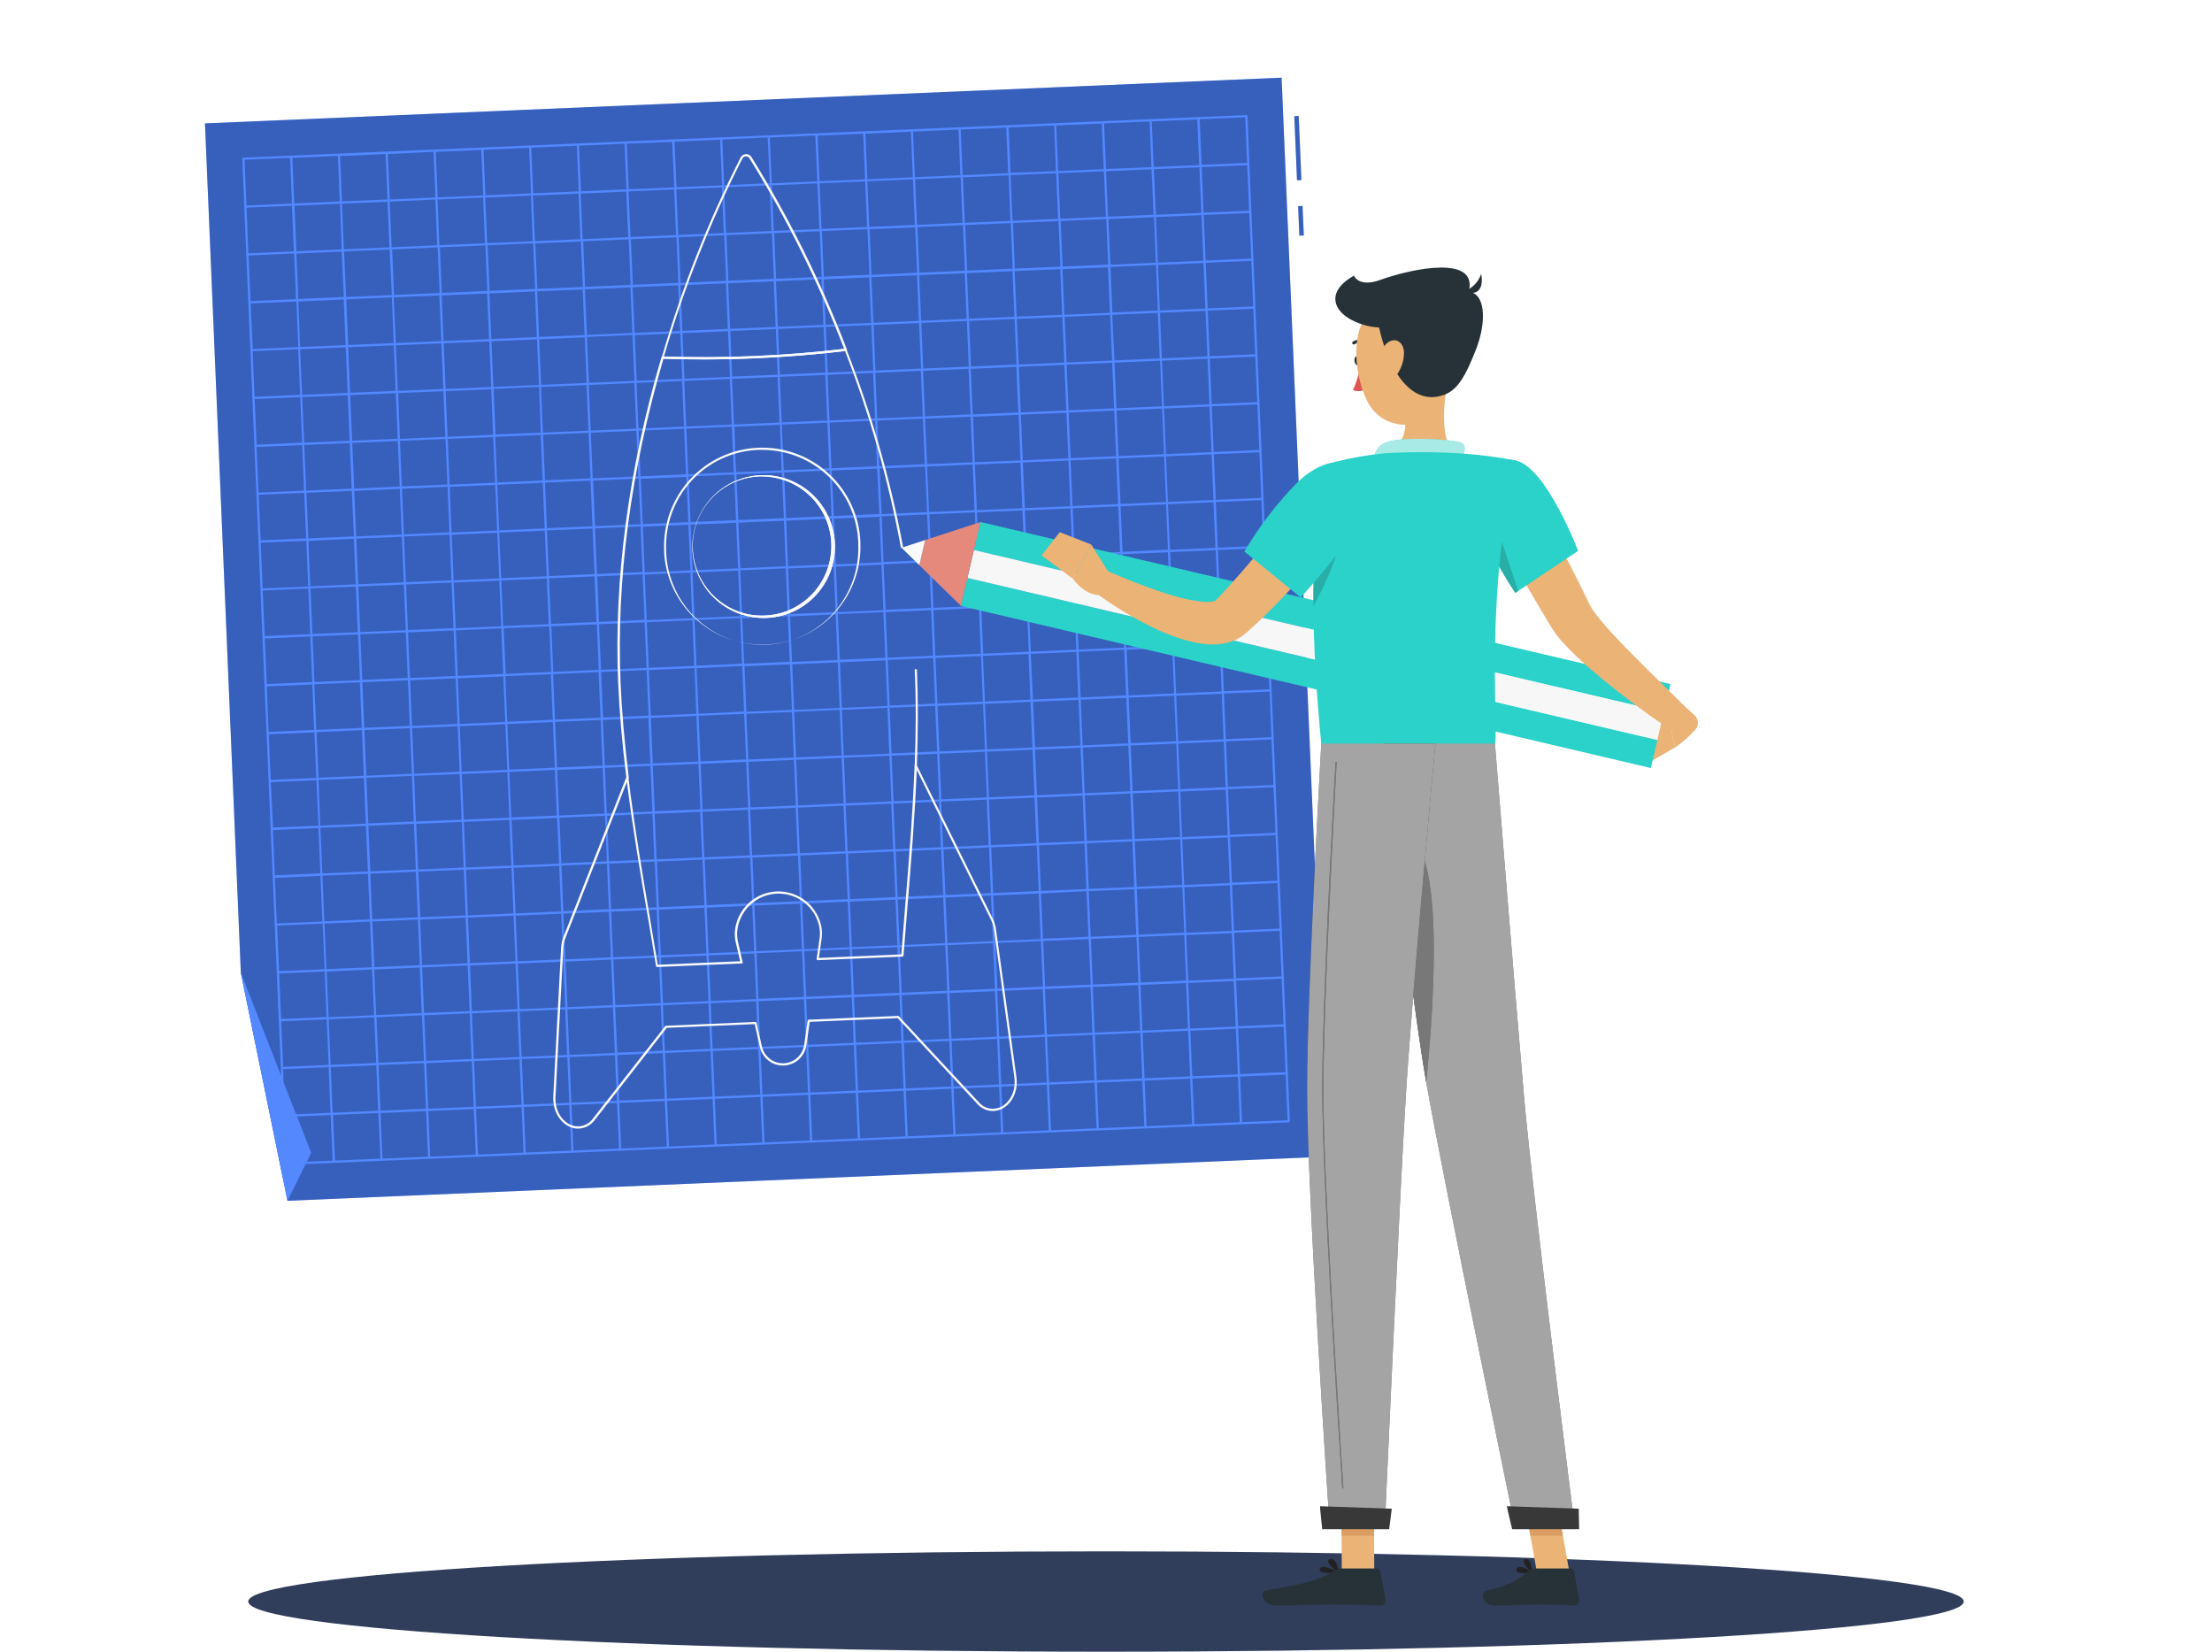 <svg width="300" height="224" viewBox="0 0 300 224" fill="none" xmlns="http://www.w3.org/2000/svg">
    <path d="M150 224C214.249 224 266.334 220.953 266.334 217.194C266.334 213.435 214.249 210.388 150 210.388C85.751 210.388 33.666 213.435 33.666 217.194C33.666 220.953 85.751 224 150 224Z" fill="#303D5B"/>
    <path d="M176.657 27.928L176.057 27.953L176.227 31.96L176.827 31.934L176.657 27.928Z" fill="#407BFF"/>
    <path opacity="0.3" d="M176.657 27.928L176.057 27.953L176.227 31.96L176.827 31.934L176.657 27.928Z" fill="#222222"/>
    <path d="M176.135 15.727L175.536 15.753L175.904 24.445L176.503 24.419L176.135 15.727Z" fill="#407BFF"/>
    <path opacity="0.3" d="M176.135 15.727L175.536 15.753L175.904 24.445L176.503 24.419L176.135 15.727Z" fill="#222222"/>
    <path d="M27.798 16.733L32.664 131.949L38.988 162.847L180 156.859L173.814 10.534L27.798 16.733Z" fill="#407BFF"/>
    <path opacity="0.3" d="M27.798 16.733L32.664 131.949L38.988 162.847L180 156.859L173.814 10.534L27.798 16.733Z" fill="#222222"/>
    <path d="M174.936 152.043L174.66 145.555L174.384 139.068L174.114 132.581L173.838 126.093L173.562 119.606L173.286 113.118L173.016 106.637L172.74 100.149L172.464 93.662L172.2 87.144L172.062 83.898L171.924 80.657L171.648 74.17L171.372 67.682L171.102 61.195L170.82 54.713L170.544 48.226L170.268 41.738L169.998 35.251L169.722 28.764L169.446 22.246L169.2 15.753C169.198 15.714 169.182 15.677 169.154 15.65C169.126 15.623 169.089 15.608 169.05 15.608L162.576 15.885L156.102 16.155L149.622 16.432L33 21.38C32.96 21.386 32.923 21.403 32.892 21.428C32.868 21.459 32.855 21.497 32.856 21.537L35.736 89.688L38.136 145.91L32.682 131.955L39 162.847L41.448 157.863L45.27 157.701L51.744 157.424L58.2 157.154L64.674 156.877L71.148 156.6L77.616 156.33L84.09 156.053L90.558 155.777L97.032 155.5L103.506 155.23L109.974 154.953L116.448 154.676L123 154.4L129.474 154.129L135.942 153.853L142.416 153.576L148.884 153.306L155.352 153.035L161.82 152.758L168.288 152.482L174.756 152.211C174.796 152.207 174.832 152.188 174.858 152.157C174.88 152.147 174.899 152.131 174.912 152.111C174.926 152.09 174.934 152.067 174.936 152.043ZM38.136 138.497L44.31 138.238L44.574 144.425L38.4 144.69L38.136 138.497ZM37.86 132.009L44.04 131.745L44.298 137.938L38.124 138.196L37.86 132.009ZM37.59 125.522L43.764 125.257L44.028 131.444L37.848 131.709L37.59 125.522ZM37.284 119.047L43.458 118.782L43.722 124.975L37.542 125.239L37.284 119.047ZM37.008 112.559L43.188 112.295L43.446 118.445L37.272 118.71L37.008 112.559ZM36.732 106.066L42.912 105.807L43.2 111.976L37.026 112.24L36.732 106.066ZM36.462 99.578L42.636 99.314L42.9 105.507L36.72 105.765L36.462 99.578ZM36.186 93.085L42.36 92.826L42.6 98.995L36.426 99.26L36.186 93.085ZM36.042 89.694L35.91 86.579L42.09 86.315L42.216 89.411L42.348 92.508L36.174 92.766L36.042 89.694ZM35.634 80.074L41.814 79.815L42.078 86.002L35.898 86.267L35.634 80.074ZM35.364 73.586L41.538 73.352L41.802 79.545L35.622 79.803L35.364 73.586ZM35.088 67.093L41.262 66.834L41.526 73.021L35.352 73.286L35.088 67.093ZM34.8 60.617L40.98 60.353L41.238 66.546L35.064 66.804L34.8 60.617ZM34.542 54.112L40.716 53.853L40.98 60.04L34.8 60.305L34.542 54.112ZM34.266 47.625L40.44 47.36L40.704 53.553L34.524 53.811L34.266 47.625ZM33.99 41.137L40.2 40.885L40.458 47.072L34.284 47.336L33.99 41.137ZM33.714 34.644L39.894 34.379L40.152 40.572L33.978 40.837L33.714 34.644ZM33.444 28.156L39.6 27.904L39.864 34.091L33.684 34.355L33.444 28.156ZM33.168 21.663L39.342 21.404L39.6 27.603L33.426 27.868L33.168 21.663ZM169.14 22.096L162.966 22.354L162.702 16.168L168.882 15.903L169.14 22.096ZM169.416 28.583L163.236 28.848L162.978 22.655L169.152 22.396L169.416 28.583ZM169.692 35.071L163.512 35.335L163.254 29.148L169.428 28.884L169.692 35.071ZM169.962 41.564L163.788 41.823L163.524 35.636L169.704 35.371L169.962 41.564ZM170.238 48.051L164.064 48.316L163.8 42.123L169.974 41.865L170.238 48.051ZM170.514 54.545L164.334 54.803L164.076 48.617L170.25 48.352L170.514 54.545ZM170.79 61.032L164.61 61.297L164.346 55.104L170.526 54.846L170.79 61.032ZM171.06 67.526L164.886 67.784L164.622 61.598L170.802 61.333L171.06 67.526ZM171.336 74.013L165.162 74.278L164.898 68.085L171.072 67.826L171.336 74.013ZM171.612 80.507L165.432 80.765L165.174 74.578L171.348 74.314L171.612 80.507ZM171.756 83.898L171.882 86.994L165.708 87.259L165.6 84.174L165.468 81.078L171.648 80.819L171.756 83.898ZM172.158 93.488L165.984 93.746L165.72 87.559L171.9 87.295L172.158 93.488ZM172.434 99.975L166.254 100.24L165.996 94.047L172.2 93.794L172.434 99.975ZM172.71 106.463L166.53 106.727L166.272 100.54L172.446 100.276L172.71 106.463ZM172.98 112.956L166.806 113.214L166.542 107.022L172.722 106.757L172.98 112.956ZM173.256 119.443L167.082 119.708L166.818 113.515L172.998 113.257L173.256 119.443ZM173.532 125.937L167.352 126.195L167.094 120.009L173.268 119.744L173.532 125.937ZM173.808 132.424L167.628 132.689L167.37 126.496L173.544 126.237L173.808 132.424ZM174.078 138.918L167.904 139.176L167.64 132.989L173.82 132.725L174.078 138.918ZM174.354 145.405L168.18 145.67L167.916 139.477L174.09 139.218L174.354 145.405ZM42.516 89.399L42.39 86.303L48.564 86.038L48.696 89.135L48.828 92.231L42.648 92.496L42.516 89.399ZM165.276 84.174L165.408 87.271L159.234 87.529L159.102 84.439L158.97 81.343L165.144 81.078L165.276 84.174ZM48.996 89.111L48.864 86.014L55.044 85.756L55.17 88.846L55.302 91.942L49.128 92.207L48.996 89.111ZM158.796 84.451L158.928 87.547L152.748 87.806L152.616 84.709L152.484 81.619L158.664 81.355L158.796 84.451ZM55.47 88.846L55.344 85.756L61.518 85.491L61.65 88.588L61.782 91.678L55.602 91.942L55.47 88.846ZM152.322 84.74L152.454 87.83L146.28 88.094L146.148 84.998L146.016 81.902L152.19 81.643L152.322 84.74ZM61.95 88.575L61.818 85.479L67.992 85.215L68.124 88.311L68.256 91.407L62.082 91.666L61.95 88.575ZM145.848 85.01L145.98 88.106L139.8 88.383L139.668 85.287L139.542 82.19L145.716 81.932L145.848 85.01ZM68.448 88.299L68.316 85.203L74.496 84.944L74.628 88.034L74.76 91.131L68.58 91.395L68.448 88.299ZM139.392 85.293L139.524 88.389L133.35 88.648L133.218 85.557L133.086 82.461L139.266 82.196L139.392 85.293ZM74.904 88.022L74.772 84.926L80.946 84.667L81.078 87.764L81.21 90.854L75.036 91.119L74.904 88.022ZM132.894 85.563L133.026 88.654L126.846 88.918L126.714 85.822L126.6 82.731L132.774 82.467L132.894 85.563ZM81.378 87.746L81.246 84.655L87.426 84.391L87.558 87.487L87.69 90.584L81.51 90.842L81.378 87.746ZM126.414 85.834L126.546 88.93L120.372 89.195L120.24 86.098L120.108 83.002L126.288 82.743L126.414 85.834ZM87.858 87.475L87.726 84.379L93.9 84.114L94.032 87.211L94.164 90.307L87.99 90.566L87.858 87.475ZM119.94 86.11L120.072 89.207L113.892 89.471L113.766 86.375L113.634 83.278L119.808 83.014L119.94 86.11ZM100.8 86.922L100.668 83.832L106.842 83.567L106.974 86.663L107.106 89.754L100.926 90.018L100.8 86.922ZM100.392 77.338L106.572 77.074L106.83 83.266L100.656 83.531L100.392 77.338ZM100.368 83.573L94.188 83.832L93.93 77.645L100.104 77.38L100.368 83.573ZM113.466 86.417L113.592 89.513L107.418 89.772L107.286 86.681L107.154 83.585L113.334 83.321L113.466 86.417ZM107.142 83.284L106.884 77.092L113.058 76.833L113.322 83.02L107.142 83.284ZM107.142 90.085L107.406 96.277L101.226 96.536L100.968 90.349L107.142 90.085ZM107.442 90.085L113.616 89.826L113.88 96.013L107.706 96.277L107.442 90.085ZM113.916 89.814L120.096 89.549L120.36 95.736L114.18 96.001L113.916 89.814ZM113.634 83.02L113.37 76.833L119.544 76.569L119.808 82.755L113.634 83.02ZM113.358 76.532L113.094 70.34L119.274 70.081L119.532 76.268L113.358 76.532ZM113.058 76.532L106.878 76.791L106.62 70.604L112.794 70.34L113.058 76.532ZM106.578 76.803L100.404 77.068L100.14 70.881L106.32 70.616L106.578 76.803ZM100.104 77.08L93.924 77.344L93.666 71.151L99.84 70.893L100.104 77.08ZM93.624 77.356L87.45 77.621L87.186 71.428L93.366 71.163L93.624 77.356ZM93.624 77.657L93.882 83.844L87.708 84.108L87.444 77.921L93.624 77.657ZM94.332 87.18L94.2 84.084L100.38 83.826L100.512 86.916L100.638 90.012L94.464 90.277L94.332 87.18ZM100.656 90.313L100.914 96.506L94.74 96.8L94.476 90.614L100.656 90.313ZM100.926 96.806L101.19 102.993L95.01 103.258L94.752 97.065L100.926 96.806ZM101.226 96.806L107.406 96.548L107.664 102.735L101.49 102.999L101.226 96.806ZM107.706 96.536L113.88 96.271L114.144 102.464L107.964 102.723L107.706 96.536ZM114.18 96.259L120.36 95.995L120.6 102.212L114.426 102.47L114.18 96.259ZM120.66 95.983L126.834 95.724L127.098 101.911L120.918 102.176L120.66 95.983ZM120.66 95.682L120.396 89.495L126.57 89.231L126.834 95.424L120.66 95.682ZM120.108 82.701L119.844 76.514L126.024 76.25L126.288 82.443L120.108 82.701ZM119.832 76.214L119.574 70.021L125.748 69.763L126.012 75.949L119.832 76.214ZM119.562 69.72L119.298 63.534L125.472 63.269L125.736 69.462L119.562 69.72ZM119.262 69.72L113.082 69.979L112.8 63.81L118.974 63.546L119.262 69.72ZM112.782 69.991L106.608 70.255L106.344 64.063L112.524 63.804L112.782 69.991ZM106.308 70.267L100.128 70.532L99.87 64.339L106.044 64.081L106.308 70.267ZM99.828 70.544L93.654 70.803L93.39 64.616L99.57 64.351L99.828 70.544ZM93.354 70.815L87.174 71.079L86.904 64.934L93.078 64.67L93.354 70.815ZM86.874 71.091L80.7 71.356L80.436 65.163L86.616 64.904L86.874 71.091ZM86.874 71.392L87.138 77.585L80.964 77.843L80.7 71.656L86.874 71.392ZM87.15 77.885L87.414 84.072L81.234 84.337L81 78.162L87.15 77.885ZM87.702 90.866L87.96 97.053L81.786 97.318L81.522 91.125L87.702 90.866ZM88.002 90.866L94.2 90.608L94.44 96.8L88.26 97.065L88.002 90.866ZM94.452 97.095L94.71 103.288L88.536 103.546L88.272 97.36L94.452 97.095ZM94.728 103.589L94.986 109.775L88.8 110.028L88.536 103.835L94.728 103.589ZM95.028 103.589L101.202 103.324L101.466 109.511L95.286 109.775L95.028 103.589ZM101.502 103.312L107.676 103.047L107.94 109.24L101.766 109.499L101.502 103.312ZM107.976 103.035L114.156 102.777L114.42 108.964L108.24 109.228L107.976 103.035ZM114.456 102.759L120.63 102.5L120.894 108.687L114.72 108.952L114.456 102.759ZM120.93 102.488L127.11 102.224L127.368 108.417L121.194 108.675L120.93 102.488ZM127.41 102.212L133.584 101.947L133.848 108.14L127.668 108.399L127.41 102.212ZM127.41 101.911L127.146 95.724L133.326 95.46L133.584 101.647L127.41 101.911ZM127.134 95.424L126.87 89.231L133.05 88.966L133.308 95.159L127.134 95.424ZM126.6 82.431L126.336 76.238L132.51 75.979L132.774 82.166L126.6 82.431ZM126.324 75.937L126.036 69.744L132.216 69.48L132.474 75.673L126.324 75.937ZM126 69.45L125.736 63.257L131.916 62.998L132.18 69.185L126 69.45ZM125.724 62.956L125.466 56.77L131.64 56.505L131.904 62.698L125.724 62.956ZM125.424 62.956L119.25 63.221L118.986 57.028L125.166 56.77L125.424 62.956ZM118.95 63.233L112.77 63.498L112.512 57.305L118.686 57.046L118.95 63.233ZM112.47 63.51L106.296 63.768L106.032 57.581L112.212 57.317L112.47 63.51ZM105.996 63.786L99.816 64.045L99.6 57.87L105.774 57.605L105.996 63.786ZM99.516 64.057L93.342 64.321L93.078 58.128L99.258 57.87L99.516 64.057ZM93.042 64.333L86.868 64.598L86.604 58.405L92.778 58.146L93.042 64.333ZM86.568 64.61L80.388 64.868L80.13 58.681L86.304 58.417L86.568 64.61ZM80.088 64.88L73.914 65.145L73.65 58.958L79.83 58.694L80.088 64.88ZM80.088 65.181L80.352 71.374L74.172 71.632L73.914 65.445L80.088 65.181ZM80.364 71.674L80.628 77.861L74.448 78.126L74.19 71.933L80.364 71.674ZM80.64 78.162L80.898 84.355L74.724 84.613L74.46 78.426L80.64 78.162ZM81.186 91.143L81.45 97.336L75.27 97.594L75.012 91.407L81.186 91.143ZM81.462 97.636L81.726 103.823L75.546 104.088L75.282 97.895L81.462 97.636ZM81.762 97.636L87.936 97.372L88.2 103.558L82.026 103.823L81.762 97.636ZM88.212 103.859L88.476 110.052L82.296 110.316L82.038 104.124L88.212 103.859ZM88.488 110.353L88.746 116.539L82.572 116.804L82.344 110.629L88.488 110.353ZM88.788 110.353L94.962 110.088L95.226 116.281L89.046 116.539L88.788 110.353ZM95.262 110.076L101.442 109.811L101.7 116.004L95.526 116.269L95.262 110.076ZM101.742 109.799L107.916 109.541L108.18 115.728L102 115.992L101.742 109.799ZM108.216 109.529L114.396 109.264L114.654 115.451L108.48 115.716L108.216 109.529ZM114.696 109.252L120.87 108.988L121.134 115.181L114.954 115.439L114.696 109.252ZM121.17 108.976L127.35 108.717L127.608 114.904L121.434 115.169L121.17 108.976ZM127.65 108.699L133.824 108.441L134.088 114.627L127.908 114.892L127.65 108.699ZM134.124 108.429L140.304 108.164L140.562 114.357L134.388 114.615L134.124 108.429ZM134.124 108.128L133.86 101.935L140.04 101.677L140.298 107.863L134.124 108.128ZM133.848 101.634L133.59 95.448L139.764 95.183L140.028 101.376L133.848 101.634ZM133.572 95.147L133.314 88.954L139.488 88.696L139.752 94.882L133.572 95.147ZM133.026 82.166L132.762 75.973L138.942 75.715L139.2 81.89L133.026 82.166ZM132.75 75.673L132.492 69.486L138.666 69.221L138.93 75.414L132.75 75.673ZM132.48 69.185L132.216 62.992L138.39 62.734L138.654 68.921L132.48 69.185ZM132.204 62.692L131.964 56.517L138.144 56.252L138.402 62.445L132.204 62.692ZM131.928 56.204L131.664 50.018L137.844 49.753L138.108 55.94L131.928 56.204ZM131.628 56.204L125.454 56.469L125.19 50.276L131.364 50.018L131.628 56.204ZM125.154 56.481L118.974 56.739L118.716 50.553L124.89 50.288L125.154 56.481ZM118.674 56.758L112.5 57.016L112.236 50.829L118.416 50.565L118.674 56.758ZM112.2 57.028L106.02 57.293L105.762 51.1L111.936 50.841L112.2 57.028ZM105.72 57.305L99.546 57.569L99.282 51.376L105.462 51.118L105.72 57.305ZM99.246 57.581L93.066 57.84L92.808 51.653L98.982 51.388L99.246 57.581ZM92.766 57.858L86.592 58.116L86.328 51.929L92.508 51.665L92.766 57.858ZM86.292 58.128L80.112 58.393L79.854 52.2L86.028 51.942L86.292 58.128ZM79.812 58.405L73.638 58.669L73.374 52.477L79.554 52.218L79.812 58.405ZM73.338 58.681L67.2 58.922L66.942 52.735L73.116 52.471L73.338 58.681ZM73.338 58.982L73.602 65.169L67.422 65.433L67.164 59.241L73.338 58.982ZM73.614 65.47L73.872 71.662L67.698 71.921L67.434 65.734L73.614 65.47ZM73.884 71.963L74.148 78.15L67.974 78.414L67.71 72.222L73.884 71.963ZM74.16 78.451L74.424 84.643L68.244 84.902L67.986 78.715L74.16 78.451ZM74.712 91.431L74.97 97.618L68.796 97.883L68.532 91.696L74.712 91.431ZM74.982 97.919L75.246 104.112L69.072 104.376L68.808 98.183L74.982 97.919ZM75.258 104.412L75.522 110.599L69.342 110.864L69.084 104.677L75.258 104.412ZM75.558 104.412L81.738 104.148L81.996 110.341L75.822 110.599L75.558 104.412ZM82.044 110.629L82.308 116.816L76.128 117.08L75.87 110.888L82.044 110.629ZM82.32 117.117L82.584 123.309L76.404 123.568L76.146 117.381L82.32 117.117ZM82.62 117.117L88.8 116.852L89.058 123.045L82.884 123.303L82.62 117.117ZM89.1 116.84L95.274 116.581L95.538 122.768L89.358 123.033L89.1 116.84ZM95.574 116.569L101.748 116.305L102.012 122.492L95.838 122.756L95.574 116.569ZM102.048 116.293L108.228 116.028L108.492 122.221L102.312 122.48L102.048 116.293ZM108.528 116.016L114.702 115.752L114.966 121.945L108.792 122.209L108.528 116.016ZM115.002 115.74L121.182 115.481L121.44 121.668L115.266 121.933L115.002 115.74ZM121.482 115.469L127.656 115.205L127.92 121.391L121.74 121.656L121.482 115.469ZM127.956 115.193L134.136 114.928L134.394 121.121L128.22 121.379L127.956 115.193ZM134.436 114.916L140.61 114.657L140.874 120.844L134.694 121.109L134.436 114.916ZM140.91 114.639L147.09 114.381L147.348 120.568L141.174 120.832L140.91 114.639ZM140.91 114.339L140.652 108.152L146.826 107.887L147.09 114.08L140.91 114.339ZM140.634 107.851L140.376 101.659L146.55 101.4L146.814 107.587L140.634 107.851ZM140.364 101.358L140.1 95.171L146.274 94.907L146.538 101.099L140.364 101.358ZM140.088 94.871L139.8 88.672L145.98 88.407L146.238 94.594L140.088 94.871ZM139.536 81.89L139.278 75.703L145.452 75.438L145.716 81.631L139.536 81.89ZM139.266 75.402L139.002 69.209L145.182 68.951L145.44 75.138L139.266 75.402ZM138.99 68.909L138.726 62.722L144.906 62.457L145.164 68.65L138.99 68.909ZM138.714 62.421L138.456 56.228L144.63 55.97L144.894 62.157L138.714 62.421ZM138.444 55.928L138.18 49.741L144.354 49.476L144.618 55.669L138.444 55.928ZM138.168 49.44L137.904 43.248L144.084 42.989L144.342 49.176L138.168 49.44ZM137.868 49.44L131.688 49.705L131.43 43.512L137.604 43.254L137.868 49.44ZM131.388 49.717L125.214 49.975L124.95 43.789L131.13 43.524L131.388 49.717ZM124.914 49.987L118.734 50.252L118.476 44.065L124.65 43.801L124.914 49.987ZM118.434 50.264L112.26 50.529L111.996 44.336L118.176 44.077L118.434 50.264ZM111.96 50.541L105.78 50.799L105.522 44.612L111.696 44.348L111.96 50.541ZM105.48 50.817L99.306 51.076L99.042 44.889L105.222 44.624L105.48 50.817ZM99 51.106L92.826 51.37L92.562 45.178L98.736 44.919L99 51.106ZM92.526 51.382L86.346 51.647L86.088 45.454L92.262 45.196L92.526 51.382ZM86.046 51.659L79.872 51.917L79.602 45.695L85.782 45.43L86.046 51.659ZM79.572 51.935L73.392 52.194L73.134 46.007L79.308 45.743L79.572 51.935ZM73.092 52.206L66.918 52.471L66.654 46.278L72.834 46.019L73.092 52.206ZM66.618 52.483L60.438 52.747L60.18 46.554L66.354 46.296L66.618 52.483ZM66.618 52.783L66.876 58.97L60.702 59.235L60.438 53.048L66.618 52.783ZM66.894 59.271L67.152 65.464L60.978 65.722L60.72 59.523L66.894 59.271ZM67.164 65.764L67.428 71.951L61.248 72.216L60.99 66.023L67.164 65.764ZM67.44 72.252L67.704 78.445L61.524 78.703L61.266 72.516L67.44 72.252ZM67.716 78.745L67.974 84.932L61.8 85.196L61.536 79.004L67.716 78.745ZM68.262 91.726L68.526 97.913L62.346 98.177L62.088 91.984L68.262 91.726ZM68.538 98.213L68.802 104.406L62.622 104.665L62.358 98.478L68.538 98.213ZM68.814 104.707L69.072 110.894L62.898 111.158L62.634 104.965L68.814 104.707ZM69.084 111.194L69.348 117.387L63.174 117.646L62.91 111.459L69.084 111.194ZM69.384 111.194L75.564 110.93L75.822 117.123L69.648 117.381L69.384 111.194ZM75.84 117.423L76.098 123.61L69.924 123.875L69.66 117.682L75.84 117.423ZM76.11 123.911L76.374 130.103L70.194 130.362L69.936 124.175L76.11 123.911ZM76.41 123.911L82.59 123.652L82.848 129.839L76.674 130.103L76.41 123.911ZM82.89 123.634L89.064 123.376L89.328 129.562L83.148 129.827L82.89 123.634ZM89.364 123.364L95.544 123.099L95.802 129.292L89.628 129.55L89.364 123.364ZM95.844 123.087L102.018 122.822L102.282 129.015L96.102 129.274L95.844 123.087ZM102.318 122.81L108.498 122.552L108.756 128.739L102.582 129.003L102.318 122.81ZM108.798 122.54L114.972 122.275L115.236 128.462L109.056 128.727L108.798 122.54ZM115.272 122.263L121.452 121.999L121.71 128.192L115.536 128.45L115.272 122.263ZM121.752 121.987L127.926 121.722L128.19 127.915L122.01 128.179L121.752 121.987ZM128.226 121.71L134.406 121.452L134.664 127.638L128.49 127.903L128.226 121.71ZM134.706 121.44L140.88 121.175L141.144 127.362L134.964 127.626L134.706 121.44ZM141.18 121.163L147.36 120.85L147.624 127.043L141.45 127.302L141.18 121.163ZM147.66 120.85L153.84 120.592L154.098 126.779L147.924 127.043L147.66 120.85ZM147.66 120.55L147.402 114.363L153.576 114.098L153.84 120.291L147.66 120.55ZM147.39 114.062L147.126 107.869L153.3 107.611L153.564 113.798L147.39 114.062ZM147.114 107.569L146.85 101.382L153.03 101.117L153.288 107.31L147.114 107.569ZM146.838 101.081L146.574 94.888L152.754 94.63L153.018 100.817L146.838 101.081ZM146.562 94.588L146.292 88.383L152.466 88.118L152.73 94.311L146.562 94.588ZM146.016 81.607L145.752 75.42L151.932 75.156L152.19 81.349L146.016 81.607ZM145.74 75.12L145.482 68.927L151.656 68.668L151.92 74.855L145.74 75.12ZM145.464 68.626L145.2 62.433L151.374 62.169L151.638 68.362L145.464 68.626ZM145.2 62.133L144.936 55.946L151.116 55.681L151.374 61.868L145.2 62.133ZM144.924 55.645L144.66 49.452L150.84 49.194L151.098 55.381L144.924 55.645ZM144.648 49.152L144.39 42.965L150.564 42.7L150.828 48.893L144.648 49.152ZM144.36 42.688L144.096 36.496L150.27 36.237L150.534 42.424L144.36 42.688ZM144.06 42.688L137.88 42.947L137.616 36.76L143.796 36.496L144.06 42.688ZM137.58 42.965L131.406 43.224L131.142 37.037L137.316 36.772L137.58 42.965ZM131.106 43.236L124.926 43.5L124.668 37.307L130.842 37.049L131.106 43.236ZM124.626 43.512L118.452 43.777L118.188 37.584L124.368 37.325L124.626 43.512ZM118.152 43.789L111.972 44.047L111.714 37.878L117.888 37.614L118.152 43.789ZM111.672 44.059L105.498 44.324L105.234 38.137L111.414 37.872L111.672 44.059ZM105.198 44.336L99.018 44.6L98.76 38.407L104.934 38.149L105.198 44.336ZM98.718 44.612L92.544 44.871L92.28 38.684L98.46 38.419L98.718 44.612ZM92.244 44.889L86.064 45.148L85.8 38.949L91.974 38.684L92.244 44.889ZM85.764 45.16L79.59 45.424L79.326 39.231L85.506 38.973L85.764 45.16ZM79.29 45.436L73.11 45.701L72.852 39.508L79.026 39.249L79.29 45.436ZM72.81 45.713L66.636 45.971L66.372 39.784L72.552 39.52L72.81 45.713ZM66.336 45.989L60.162 46.248L59.898 40.061L66.072 39.796L66.336 45.989ZM59.862 46.26L53.682 46.524L53.4 40.319L59.58 40.061L59.862 46.26ZM59.862 46.56L60.12 52.753L53.946 53.012L53.682 46.825L59.862 46.56ZM60.132 53.054L60.396 59.241L54.234 59.523L54 53.3L60.132 53.054ZM60.42 59.523L60.684 65.716L54.504 65.975L54.246 59.788L60.42 59.523ZM60.696 66.017L60.954 72.204L54.78 72.468L54.516 66.275L60.696 66.017ZM60.972 72.504L61.23 78.697L55.056 78.956L54.792 72.751L60.972 72.504ZM61.242 78.998L61.506 85.184L55.326 85.449L55.068 79.256L61.242 78.998ZM61.8 91.99L62.058 98.183L55.884 98.448L55.62 92.255L61.8 91.99ZM62.07 98.484L62.334 104.671L56.16 104.935L55.896 98.749L62.07 98.484ZM62.346 104.971L62.61 111.164L56.4 111.411L56.166 105.218L62.346 104.971ZM62.622 111.465L62.886 117.652L56.706 117.916L56.442 111.723L62.622 111.465ZM62.898 117.952L63.156 124.145L57 124.392L56.736 118.205L62.898 117.952ZM63.198 117.952L69.372 117.694L69.636 123.881L63.456 124.145L63.198 117.952ZM69.648 124.181L69.906 130.368L63.732 130.633L63.468 124.446L69.648 124.181ZM69.924 130.669L70.182 136.861L64.008 137.126L63.744 130.933L69.924 130.669ZM70.224 130.669L76.398 130.41L76.662 136.597L70.482 136.861L70.224 130.669ZM76.698 130.398L82.878 130.134L83.136 136.32L76.962 136.585L76.698 130.398ZM83.178 130.122L89.352 129.857L89.616 136.05L83.436 136.308L83.178 130.122ZM89.652 129.845L95.826 129.586L96.09 135.773L89.916 136.038L89.652 129.845ZM96.126 129.568L102.306 129.31L102.57 135.497L96.39 135.761L96.126 129.568ZM102.6 129.268L108.774 129.003L109.038 135.196L102.864 135.455L102.6 129.268ZM109.074 128.991L115.254 128.727L115.512 134.919L109.338 135.178L109.074 128.991ZM115.554 128.715L121.728 128.456L121.992 134.643L115.812 134.907L115.554 128.715ZM122.028 128.444L128.208 128.179L128.466 134.366L122.292 134.631L122.028 128.444ZM128.508 128.167L134.682 127.903L134.946 134.096L128.766 134.354L128.508 128.167ZM135 127.885L141.18 127.62L141.438 133.813L135.264 134.078L135 127.885ZM141.48 127.608L147.654 127.35L147.918 133.537L141.738 133.801L141.48 127.608ZM147.954 127.338L154.134 127.073L154.392 133.26L148.218 133.525L147.954 127.338ZM154.434 127.061L160.608 126.797L160.872 132.989L154.692 133.248L154.434 127.061ZM154.434 126.761L154.176 120.568L160.35 120.309L160.614 126.496L154.434 126.761ZM154.164 120.267L153.9 114.08L160.08 113.816L160.338 120.009L154.164 120.267ZM153.888 113.78L153.624 107.587L159.804 107.328L160.062 113.515L153.888 113.78ZM153.612 107.286L153.354 101.099L159.528 100.835L159.792 107.028L153.612 107.286ZM153.342 100.799L153.078 94.612L159.252 94.347L159.516 100.534L153.342 100.799ZM153.066 94.311L152.802 88.118L158.982 87.86L159.24 94.047L153.066 94.311ZM152.514 81.33L152.22 75.156L158.394 74.897L158.658 81.084L152.514 81.33ZM152.244 74.837L151.98 68.65L158.154 68.386L158.4 74.554L152.244 74.837ZM151.968 68.35L151.704 62.157L157.884 61.898L158.142 68.085L151.968 68.35ZM151.692 61.856L151.434 55.669L157.608 55.405L157.872 61.598L151.692 61.856ZM151.416 55.369L151.158 49.176L157.332 48.917L157.596 55.104L151.416 55.369ZM151.146 48.875L150.846 42.688L157.026 42.424L157.284 48.617L151.146 48.875ZM150.87 42.388L150.6 36.195L156.78 35.936L157.038 42.123L150.87 42.388ZM150.594 35.894L150.336 29.707L156.51 29.443L156.774 35.636L150.594 35.894ZM150.294 35.894L144.12 36.153L143.856 29.966L150.036 29.701L150.294 35.894ZM143.82 36.165L137.64 36.429L137.382 30.237L143.556 29.978L143.82 36.165ZM137.34 36.441L131.166 36.706L130.902 30.513L137.082 30.255L137.34 36.441ZM130.866 36.718L124.686 36.977L124.428 30.79L130.602 30.525L130.866 36.718ZM124.386 36.995L118.2 37.277L117.936 31.09L124.116 30.826L124.386 36.995ZM117.912 37.265L111.732 37.53L111.474 31.337L117.648 31.078L117.912 37.265ZM111.432 37.542L105.258 37.806L104.994 31.613L111.174 31.355L111.432 37.542ZM104.958 37.818L98.784 38.077L98.52 31.89L104.694 31.625L104.958 37.818ZM98.484 38.089L92.304 38.353L92.046 32.167L98.22 31.902L98.484 38.089ZM92.004 38.365L85.83 38.63L85.566 32.437L91.746 32.179L92.004 38.365ZM85.53 38.642L79.35 38.901L79.092 32.714L85.266 32.449L85.53 38.642ZM79.05 38.919L72.876 39.177L72.6 33.008L78.78 32.744L79.05 38.919ZM72.576 39.189L66.396 39.454L66.138 33.261L72.312 33.002L72.576 39.189ZM66.096 39.466L59.922 39.73L59.658 33.537L65.838 33.279L66.096 39.466ZM59.622 39.742L53.442 40.001L53.184 33.814L59.358 33.55L59.622 39.742ZM53.142 40.019L46.932 40.283L46.668 34.097L52.848 33.832L53.142 40.019ZM53.142 40.319L53.4 46.524L47.226 46.789L46.962 40.596L53.142 40.319ZM53.4 46.825L53.664 53.012L47.484 53.276L47.226 47.09L53.4 46.825ZM53.676 53.312L53.94 59.505L47.76 59.764L47.496 53.577L53.676 53.312ZM53.952 59.806L54.21 65.993L48.036 66.257L47.772 60.064L53.952 59.806ZM54.222 66.293L54.486 72.486L48.306 72.751L48.042 66.564L54.222 66.293ZM54.498 72.787L54.762 78.974L48.582 79.238L48.324 73.045L54.498 72.787ZM54.774 79.274L55.032 85.467L48.858 85.725L48.6 79.539L54.774 79.274ZM55.32 92.255L55.584 98.448L49.404 98.706L49.146 92.52L55.32 92.255ZM55.596 98.749L55.86 104.935L49.68 105.2L49.422 99.007L55.596 98.749ZM55.866 105.218L56.124 111.411L49.95 111.669L49.686 105.482L55.866 105.218ZM56.136 111.711L56.4 117.916L50.226 118.181L49.962 111.988L56.136 111.711ZM56.4 118.217L56.664 124.404L50.484 124.668L50.226 118.481L56.4 118.217ZM56.676 124.704L56.94 130.897L50.76 131.162L50.502 124.969L56.676 124.704ZM56.976 124.704L63.15 124.446L63.414 130.633L57.24 130.897L56.976 124.704ZM63.426 130.933L63.69 137.126L57.51 137.385L57.252 131.198L63.426 130.933ZM63.702 137.427L63.96 143.613L57.786 143.878L57.534 137.685L63.702 137.427ZM64.002 137.427L70.176 137.162L70.44 143.349L64.26 143.613L64.002 137.427ZM70.476 137.15L76.656 136.886L76.914 143.078L70.74 143.337L70.476 137.15ZM76.956 136.873L83.13 136.609L83.394 142.802L77.214 143.066L76.956 136.873ZM83.43 136.597L89.61 136.338L89.88 142.495L83.706 142.76L83.43 136.597ZM89.91 136.326L96.084 136.062L96.348 142.249L90.168 142.513L89.91 136.326ZM96.384 136.05L102.564 135.785L102.822 141.978L96.648 142.237L96.384 136.05ZM102.864 135.773L109.038 135.515L109.302 141.701L103.122 141.966L102.864 135.773ZM109.338 135.497L115.518 135.238L115.776 141.425L109.602 141.689L109.338 135.497ZM115.818 135.226L121.992 134.962L122.256 141.154L116.076 141.413L115.818 135.226ZM122.292 134.95L128.466 134.685L128.73 140.878L122.556 141.136L122.292 134.95ZM128.766 134.673L134.946 134.414L135.21 140.601L129.03 140.866L128.766 134.673ZM135.246 134.402L141.42 134.138L141.684 140.325L135.51 140.589L135.246 134.402ZM141.72 134.126L147.9 133.861L148.158 140.054L141.984 140.313L141.72 134.126ZM148.2 133.849L154.374 133.585L154.638 139.778L148.458 140.042L148.2 133.849ZM154.674 133.573L160.854 133.314L161.112 139.501L154.938 139.765L154.674 133.573ZM161.154 133.302L167.328 133.038L167.592 139.224L161.4 139.489L161.154 133.302ZM161.154 133.001L160.89 126.809L167.07 126.55L167.328 132.737L161.154 133.001ZM160.878 126.508L160.614 120.321L166.794 120.057L167.052 126.249L160.878 126.508ZM160.602 120.021L160.344 113.828L166.518 113.569L166.782 119.756L160.602 120.021ZM160.326 113.527L160.068 107.34L166.242 107.076L166.506 113.269L160.326 113.527ZM160.056 107.022L159.792 100.829L165.972 100.57L166.23 106.757L160.056 107.022ZM159.78 100.528L159.516 94.341L165.696 94.077L165.954 100.27L159.78 100.528ZM159.504 94.041L159.246 87.848L165.42 87.589L165.684 93.776L159.504 94.041ZM158.958 81.06L158.694 74.873L164.874 74.609L165.132 80.795L158.958 81.06ZM158.682 74.566L158.4 68.374L164.58 68.109L164.844 74.302L158.682 74.566ZM158.4 68.073L158.142 61.886L164.316 61.622L164.58 67.808L158.4 68.073ZM158.13 61.586L157.866 55.393L164.04 55.134L164.304 61.321L158.13 61.586ZM157.854 55.092L157.59 48.905L163.77 48.641L164.028 54.834L157.854 55.092ZM157.578 48.605L157.32 42.412L163.494 42.153L163.758 48.34L157.578 48.605ZM157.302 42.111L157.044 35.924L163.218 35.66L163.482 41.853L157.302 42.111ZM157.032 35.624L156.768 29.431L162.948 29.172L163.206 35.359L157.032 35.624ZM156.756 29.13L156.492 22.944L162.672 22.679L162.93 28.872L156.756 29.13ZM156.456 29.13L150.282 29.395L150 23.22L156.174 22.956L156.456 29.13ZM149.982 29.407L143.802 29.671L143.538 23.479L149.718 23.22L149.982 29.407ZM143.502 29.683L137.328 29.942L137.064 23.755L143.238 23.491L143.502 29.683ZM137.028 29.96L130.848 30.219L130.596 24.05L136.8 23.779L137.028 29.96ZM130.548 30.231L124.374 30.495L124.11 24.302L130.29 24.044L130.548 30.231ZM124.074 30.507L117.894 30.772L117.636 24.579L123.81 24.32L124.074 30.507ZM117.594 30.784L111.42 31.042L111.156 24.855L117.336 24.591L117.594 30.784ZM111.12 31.06L104.94 31.319L104.682 25.132L110.856 24.867L111.12 31.06ZM104.64 31.331L98.466 31.595L98.202 25.403L104.382 25.144L104.64 31.331ZM98.166 31.607L91.986 31.872L91.728 25.679L97.902 25.421L98.166 31.607ZM91.686 31.884L85.512 32.142L85.248 25.956L91.428 25.691L91.686 31.884ZM85.2 32.167L79.02 32.431L78.762 26.244L84.936 25.98L85.2 32.167ZM78.72 32.443L72.546 32.708L72.282 26.515L78.462 26.256L78.72 32.443ZM72.246 32.72L66.072 32.978L65.808 26.791L72 26.527L72.246 32.72ZM65.772 32.996L59.592 33.255L59.346 27.056L65.526 26.791L65.772 32.996ZM59.292 33.267L53.118 33.531L52.854 27.339L59.046 27.056L59.292 33.267ZM52.818 33.543L46.638 33.808L46.38 27.615L52.554 27.357L52.818 33.543ZM46.338 33.82L40.2 34.079L39.936 27.892L46.116 27.627L46.338 33.82ZM46.338 34.121L46.632 40.283L40.452 40.548L40.2 34.379L46.338 34.121ZM46.614 40.608L46.878 46.801L40.698 47.059L40.47 40.885L46.614 40.608ZM46.89 47.102L47.148 53.288L40.974 53.553L40.71 47.36L46.89 47.102ZM47.16 53.589L47.424 59.782L41.25 60.04L40.986 53.853L47.16 53.589ZM47.436 60.082L47.7 66.269L41.52 66.534L41.262 60.341L47.436 60.082ZM47.712 66.57L48 72.751L41.82 73.009L41.556 66.822L47.712 66.57ZM47.988 73.063L48.246 79.25L42.072 79.515L41.838 73.352L47.988 73.063ZM48.258 79.551L48.522 85.738L42.378 85.978L42.114 79.791L48.258 79.551ZM48.81 92.532L49.068 98.719L42.894 98.983L42.63 92.796L48.81 92.532ZM49.086 99.019L49.344 105.212L43.2 105.47L42.936 99.284L49.086 99.019ZM49.356 105.513L49.62 111.699L43.44 111.964L43.2 105.771L49.356 105.513ZM49.632 112L49.896 118.193L43.716 118.451L43.458 112.265L49.632 112ZM49.908 118.493L50.166 124.68L43.992 124.945L43.728 118.752L49.908 118.493ZM50.178 124.981L50.442 131.174L44.268 131.432L44.004 125.245L50.178 124.981ZM50.454 131.474L50.748 137.685L44.568 137.95L44.31 131.757L50.454 131.474ZM50.754 131.474L56.934 131.21L57.192 137.397L51.018 137.661L50.754 131.474ZM57.234 137.685L57.498 143.878L51.324 144.137L51.06 137.95L57.234 137.685ZM57.51 144.179L57.774 150.365L51.594 150.63L51.336 144.437L57.51 144.179ZM57.81 144.179L63.99 143.914L64.248 150.107L58.074 150.365L57.81 144.179ZM64.29 143.902L70.464 143.637L70.728 149.83L64.548 150.089L64.29 143.902ZM70.764 143.625L76.944 143.367L77.202 149.554L71.028 149.818L70.764 143.625ZM77.244 143.355L83.4 143.096L83.664 149.283L77.484 149.548L77.244 143.355ZM83.718 143.078L89.892 142.814L90.156 149.007L83.982 149.265L83.718 143.078ZM90.192 142.802L96.372 142.537L96.636 148.73L90.456 148.995L90.192 142.802ZM96.672 142.525L102.846 142.267L103.11 148.453L96.936 148.718L96.672 142.525ZM103.146 142.255L109.326 141.99L109.584 148.177L103.41 148.441L103.146 142.255ZM109.626 141.978L115.8 141.714L116.064 147.906L109.884 148.165L109.626 141.978ZM116.1 141.701L122.28 141.443L122.538 147.63L116.364 147.894L116.1 141.701ZM122.58 141.425L128.754 141.166L129.018 147.353L122.838 147.618L122.58 141.425ZM129.054 141.154L135.234 140.89L135.492 147.083L129.318 147.341L129.054 141.154ZM135.534 140.878L141.708 140.613L141.972 146.806L135.792 147.065L135.534 140.878ZM142.008 140.601L148.188 140.343L148.446 146.529L142.272 146.794L142.008 140.601ZM148.488 140.331L154.662 140.066L154.926 146.253L148.746 146.517L148.488 140.331ZM154.962 140.054L161.142 139.79L161.4 145.982L155.226 146.241L154.962 140.054ZM161.442 139.778L167.616 139.513L167.88 145.706L161.7 145.964L161.442 139.778ZM162.642 22.39L156.462 22.655L156.204 16.462L162.378 16.203L162.642 22.39ZM156.162 22.667L150 22.919L149.736 16.727L155.916 16.468L156.162 22.667ZM149.688 22.944L143.508 23.202L143.25 17.015L149.424 16.751L149.688 22.944ZM143.208 23.214L137.058 23.448L136.8 17.28L142.98 17.015L143.208 23.214ZM136.734 23.491L130.554 23.755L130.296 17.562L136.47 17.304L136.734 23.491ZM130.254 23.767L124.08 24.026L123.816 17.839L129.996 17.574L130.254 23.767ZM123.804 24.05L117.63 24.308L117.366 18.122L123.54 17.857L123.804 24.05ZM117.33 24.32L111.15 24.585L110.886 18.392L117.066 18.134L117.33 24.32ZM110.85 24.597L104.676 24.861L104.4 18.639L110.574 18.38L110.85 24.597ZM104.4 24.855L98.22 25.114L97.962 18.927L104.112 18.639L104.4 24.855ZM97.92 25.132L91.746 25.391L91.482 19.204L97.662 18.939L97.92 25.132ZM91.446 25.403L85.266 25.667L85.008 19.474L91.158 19.24L91.446 25.403ZM84.966 25.679L78.792 25.944L78.528 19.751L84.708 19.486L84.966 25.679ZM78.492 25.956L72.312 26.214L72.054 20.027L78.228 19.763L78.492 25.956ZM72.012 26.226L65.838 26.491L65.574 20.304L71.754 20.04L72.012 26.226ZM65.538 26.503L59.358 26.767L59.1 20.593L65.274 20.334L65.538 26.503ZM59.058 26.779L52.86 27.056L52.596 20.893L58.8 20.587L59.058 26.779ZM52.56 27.056L46.38 27.314L46.122 21.158L52.296 20.893L52.56 27.056ZM46.08 27.327L39.906 27.591L39.648 21.446V21.398L45.828 21.14L46.08 27.327ZM44.58 138.226L50.76 137.962L51.024 144.155L44.844 144.413L44.58 138.226ZM51.036 144.455L51.294 150.642L45.12 150.913L44.856 144.72L51.036 144.455ZM51.306 150.943L51.6 157.129L45.426 157.394L45.162 151.207L51.306 150.943ZM51.606 150.943L57.786 150.678L58.044 156.871L51.87 157.129L51.606 150.943ZM58.086 150.666L64.26 150.408L64.524 156.594L58.344 156.859L58.086 150.666ZM64.56 150.389L70.74 150.131L70.998 156.318L64.824 156.582L64.56 150.389ZM71.04 150.119L77.214 149.854L77.478 156.047L71.298 156.306L71.04 150.119ZM77.514 149.842L83.694 149.578L83.952 155.771L77.778 156.029L77.514 149.842ZM83.994 149.566L90.168 149.307L90.432 155.494L84.252 155.759L83.994 149.566ZM90.468 149.295L96.648 149.031L96.906 155.217L90.732 155.482L90.468 149.295ZM96.948 149.019L103.122 148.754L103.386 154.947L97.206 155.205L96.948 149.019ZM103.422 148.742L109.602 148.478L109.86 154.67L103.686 154.935L103.422 148.742ZM109.902 148.465L116.076 148.207L116.34 154.394L110.16 154.658L109.902 148.465ZM116.376 148.195L122.55 147.93L122.814 154.117L116.64 154.382L116.376 148.195ZM122.85 147.918L129.03 147.654L129.294 153.847L123.114 154.105L122.85 147.918ZM129.33 147.642L135.504 147.383L135.768 153.57L129.594 153.835L129.33 147.642ZM135.804 147.365L141.984 147.107L142.242 153.294L136.068 153.558L135.804 147.365ZM142.284 147.095L148.458 146.83L148.722 153.023L142.542 153.281L142.284 147.095ZM148.758 146.818L154.938 146.554L155.196 152.746L149.022 153.005L148.758 146.818ZM155.238 146.542L161.412 146.283L161.676 152.47L155.496 152.734L155.238 146.542ZM161.712 146.265L167.892 146.006L168.15 152.193L161.976 152.458L161.712 146.265ZM168.192 145.994L174.366 145.73L174.63 151.923L168.45 152.181L168.192 145.994ZM38.4 144.99L44.574 144.726L44.82 150.913L40.152 151.111L38.454 146.77L38.4 144.99ZM40.284 151.412L44.85 151.219L45.114 157.406L41.604 157.556L42.204 156.354L40.284 151.412Z" fill="#407BFF"/>
    <path opacity="0.1" d="M174.936 152.043L174.66 145.555L174.384 139.068L174.114 132.581L173.838 126.093L173.562 119.606L173.286 113.118L173.016 106.637L172.74 100.149L172.464 93.662L172.2 87.144L172.062 83.898L171.924 80.657L171.648 74.17L171.372 67.682L171.102 61.195L170.82 54.713L170.544 48.226L170.268 41.738L169.998 35.251L169.722 28.764L169.446 22.246L169.2 15.753C169.198 15.714 169.182 15.677 169.154 15.65C169.126 15.623 169.089 15.608 169.05 15.608L162.576 15.885L156.102 16.155L149.622 16.432L33 21.38C32.96 21.386 32.923 21.403 32.892 21.428C32.868 21.459 32.855 21.497 32.856 21.537L35.736 89.688L38.136 145.91L32.682 131.955L39 162.847L41.448 157.863L45.27 157.701L51.744 157.424L58.2 157.154L64.674 156.877L71.148 156.6L77.616 156.33L84.09 156.053L90.558 155.777L97.032 155.5L103.506 155.23L109.974 154.953L116.448 154.676L123 154.4L129.474 154.129L135.942 153.853L142.416 153.576L148.884 153.306L155.352 153.035L161.82 152.758L168.288 152.482L174.756 152.211C174.796 152.207 174.832 152.188 174.858 152.157C174.88 152.147 174.899 152.131 174.912 152.111C174.926 152.09 174.934 152.067 174.936 152.043ZM38.136 138.497L44.31 138.238L44.574 144.425L38.4 144.69L38.136 138.497ZM37.86 132.009L44.04 131.745L44.298 137.938L38.124 138.196L37.86 132.009ZM37.59 125.522L43.764 125.257L44.028 131.444L37.848 131.709L37.59 125.522ZM37.284 119.047L43.458 118.782L43.722 124.975L37.542 125.239L37.284 119.047ZM37.008 112.559L43.188 112.295L43.446 118.445L37.272 118.71L37.008 112.559ZM36.732 106.066L42.912 105.807L43.2 111.976L37.026 112.24L36.732 106.066ZM36.462 99.578L42.636 99.314L42.9 105.507L36.72 105.765L36.462 99.578ZM36.186 93.085L42.36 92.826L42.6 98.995L36.426 99.26L36.186 93.085ZM36.042 89.694L35.91 86.579L42.09 86.315L42.216 89.411L42.348 92.508L36.174 92.766L36.042 89.694ZM35.634 80.074L41.814 79.815L42.078 86.002L35.898 86.267L35.634 80.074ZM35.364 73.586L41.538 73.352L41.802 79.545L35.622 79.803L35.364 73.586ZM35.088 67.093L41.262 66.834L41.526 73.021L35.352 73.286L35.088 67.093ZM34.8 60.617L40.98 60.353L41.238 66.546L35.064 66.804L34.8 60.617ZM34.542 54.112L40.716 53.853L40.98 60.04L34.8 60.305L34.542 54.112ZM34.266 47.625L40.44 47.36L40.704 53.553L34.524 53.811L34.266 47.625ZM33.99 41.137L40.2 40.885L40.458 47.072L34.284 47.336L33.99 41.137ZM33.714 34.644L39.894 34.379L40.152 40.572L33.978 40.837L33.714 34.644ZM33.444 28.156L39.6 27.904L39.864 34.091L33.684 34.355L33.444 28.156ZM33.168 21.663L39.342 21.404L39.6 27.603L33.426 27.868L33.168 21.663ZM169.14 22.096L162.966 22.354L162.702 16.168L168.882 15.903L169.14 22.096ZM169.416 28.583L163.236 28.848L162.978 22.655L169.152 22.396L169.416 28.583ZM169.692 35.071L163.512 35.335L163.254 29.148L169.428 28.884L169.692 35.071ZM169.962 41.564L163.788 41.823L163.524 35.636L169.704 35.371L169.962 41.564ZM170.238 48.051L164.064 48.316L163.8 42.123L169.974 41.865L170.238 48.051ZM170.514 54.545L164.334 54.803L164.076 48.617L170.25 48.352L170.514 54.545ZM170.79 61.032L164.61 61.297L164.346 55.104L170.526 54.846L170.79 61.032ZM171.06 67.526L164.886 67.784L164.622 61.598L170.802 61.333L171.06 67.526ZM171.336 74.013L165.162 74.278L164.898 68.085L171.072 67.826L171.336 74.013ZM171.612 80.507L165.432 80.765L165.174 74.578L171.348 74.314L171.612 80.507ZM171.756 83.898L171.882 86.994L165.708 87.259L165.6 84.174L165.468 81.078L171.648 80.819L171.756 83.898ZM172.158 93.488L165.984 93.746L165.72 87.559L171.9 87.295L172.158 93.488ZM172.434 99.975L166.254 100.24L165.996 94.047L172.2 93.794L172.434 99.975ZM172.71 106.463L166.53 106.727L166.272 100.54L172.446 100.276L172.71 106.463ZM172.98 112.956L166.806 113.214L166.542 107.022L172.722 106.757L172.98 112.956ZM173.256 119.443L167.082 119.708L166.818 113.515L172.998 113.257L173.256 119.443ZM173.532 125.937L167.352 126.195L167.094 120.009L173.268 119.744L173.532 125.937ZM173.808 132.424L167.628 132.689L167.37 126.496L173.544 126.237L173.808 132.424ZM174.078 138.918L167.904 139.176L167.64 132.989L173.82 132.725L174.078 138.918ZM174.354 145.405L168.18 145.67L167.916 139.477L174.09 139.218L174.354 145.405ZM42.516 89.399L42.39 86.303L48.564 86.038L48.696 89.135L48.828 92.231L42.648 92.496L42.516 89.399ZM165.276 84.174L165.408 87.271L159.234 87.529L159.102 84.439L158.97 81.343L165.144 81.078L165.276 84.174ZM48.996 89.111L48.864 86.014L55.044 85.756L55.17 88.846L55.302 91.942L49.128 92.207L48.996 89.111ZM158.796 84.451L158.928 87.547L152.748 87.806L152.616 84.709L152.484 81.619L158.664 81.355L158.796 84.451ZM55.47 88.846L55.344 85.756L61.518 85.491L61.65 88.588L61.782 91.678L55.602 91.942L55.47 88.846ZM152.322 84.74L152.454 87.83L146.28 88.094L146.148 84.998L146.016 81.902L152.19 81.643L152.322 84.74ZM61.95 88.575L61.818 85.479L67.992 85.215L68.124 88.311L68.256 91.407L62.082 91.666L61.95 88.575ZM145.848 85.01L145.98 88.106L139.8 88.383L139.668 85.287L139.542 82.19L145.716 81.932L145.848 85.01ZM68.448 88.299L68.316 85.203L74.496 84.944L74.628 88.034L74.76 91.131L68.58 91.395L68.448 88.299ZM139.392 85.293L139.524 88.389L133.35 88.648L133.218 85.557L133.086 82.461L139.266 82.196L139.392 85.293ZM74.904 88.022L74.772 84.926L80.946 84.667L81.078 87.764L81.21 90.854L75.036 91.119L74.904 88.022ZM132.894 85.563L133.026 88.654L126.846 88.918L126.714 85.822L126.6 82.731L132.774 82.467L132.894 85.563ZM81.378 87.746L81.246 84.655L87.426 84.391L87.558 87.487L87.69 90.584L81.51 90.842L81.378 87.746ZM126.414 85.834L126.546 88.93L120.372 89.195L120.24 86.098L120.108 83.002L126.288 82.743L126.414 85.834ZM87.858 87.475L87.726 84.379L93.9 84.114L94.032 87.211L94.164 90.307L87.99 90.566L87.858 87.475ZM119.94 86.11L120.072 89.207L113.892 89.471L113.766 86.375L113.634 83.278L119.808 83.014L119.94 86.11ZM100.8 86.922L100.668 83.832L106.842 83.567L106.974 86.663L107.106 89.754L100.926 90.018L100.8 86.922ZM100.392 77.338L106.572 77.074L106.83 83.266L100.656 83.531L100.392 77.338ZM100.368 83.573L94.188 83.832L93.93 77.645L100.104 77.38L100.368 83.573ZM113.466 86.417L113.592 89.513L107.418 89.772L107.286 86.681L107.154 83.585L113.334 83.321L113.466 86.417ZM107.142 83.284L106.884 77.092L113.058 76.833L113.322 83.02L107.142 83.284ZM107.142 90.085L107.406 96.277L101.226 96.536L100.968 90.349L107.142 90.085ZM107.442 90.085L113.616 89.826L113.88 96.013L107.706 96.277L107.442 90.085ZM113.916 89.814L120.096 89.549L120.36 95.736L114.18 96.001L113.916 89.814ZM113.634 83.02L113.37 76.833L119.544 76.569L119.808 82.755L113.634 83.02ZM113.358 76.532L113.094 70.34L119.274 70.081L119.532 76.268L113.358 76.532ZM113.058 76.532L106.878 76.791L106.62 70.604L112.794 70.34L113.058 76.532ZM106.578 76.803L100.404 77.068L100.14 70.881L106.32 70.616L106.578 76.803ZM100.104 77.08L93.924 77.344L93.666 71.151L99.84 70.893L100.104 77.08ZM93.624 77.356L87.45 77.621L87.186 71.428L93.366 71.163L93.624 77.356ZM93.624 77.657L93.882 83.844L87.708 84.108L87.444 77.921L93.624 77.657ZM94.332 87.18L94.2 84.084L100.38 83.826L100.512 86.916L100.638 90.012L94.464 90.277L94.332 87.18ZM100.656 90.313L100.914 96.506L94.74 96.8L94.476 90.614L100.656 90.313ZM100.926 96.806L101.19 102.993L95.01 103.258L94.752 97.065L100.926 96.806ZM101.226 96.806L107.406 96.548L107.664 102.735L101.49 102.999L101.226 96.806ZM107.706 96.536L113.88 96.271L114.144 102.464L107.964 102.723L107.706 96.536ZM114.18 96.259L120.36 95.995L120.6 102.212L114.426 102.47L114.18 96.259ZM120.66 95.983L126.834 95.724L127.098 101.911L120.918 102.176L120.66 95.983ZM120.66 95.682L120.396 89.495L126.57 89.231L126.834 95.424L120.66 95.682ZM120.108 82.701L119.844 76.514L126.024 76.25L126.288 82.443L120.108 82.701ZM119.832 76.214L119.574 70.021L125.748 69.763L126.012 75.949L119.832 76.214ZM119.562 69.72L119.298 63.534L125.472 63.269L125.736 69.462L119.562 69.72ZM119.262 69.72L113.082 69.979L112.8 63.81L118.974 63.546L119.262 69.72ZM112.782 69.991L106.608 70.255L106.344 64.063L112.524 63.804L112.782 69.991ZM106.308 70.267L100.128 70.532L99.87 64.339L106.044 64.081L106.308 70.267ZM99.828 70.544L93.654 70.803L93.39 64.616L99.57 64.351L99.828 70.544ZM93.354 70.815L87.174 71.079L86.904 64.934L93.078 64.67L93.354 70.815ZM86.874 71.091L80.7 71.356L80.436 65.163L86.616 64.904L86.874 71.091ZM86.874 71.392L87.138 77.585L80.964 77.843L80.7 71.656L86.874 71.392ZM87.15 77.885L87.414 84.072L81.234 84.337L81 78.162L87.15 77.885ZM87.702 90.866L87.96 97.053L81.786 97.318L81.522 91.125L87.702 90.866ZM88.002 90.866L94.2 90.608L94.44 96.8L88.26 97.065L88.002 90.866ZM94.452 97.095L94.71 103.288L88.536 103.546L88.272 97.36L94.452 97.095ZM94.728 103.589L94.986 109.775L88.8 110.028L88.536 103.835L94.728 103.589ZM95.028 103.589L101.202 103.324L101.466 109.511L95.286 109.775L95.028 103.589ZM101.502 103.312L107.676 103.047L107.94 109.24L101.766 109.499L101.502 103.312ZM107.976 103.035L114.156 102.777L114.42 108.964L108.24 109.228L107.976 103.035ZM114.456 102.759L120.63 102.5L120.894 108.687L114.72 108.952L114.456 102.759ZM120.93 102.488L127.11 102.224L127.368 108.417L121.194 108.675L120.93 102.488ZM127.41 102.212L133.584 101.947L133.848 108.14L127.668 108.399L127.41 102.212ZM127.41 101.911L127.146 95.724L133.326 95.46L133.584 101.647L127.41 101.911ZM127.134 95.424L126.87 89.231L133.05 88.966L133.308 95.159L127.134 95.424ZM126.6 82.431L126.336 76.238L132.51 75.979L132.774 82.166L126.6 82.431ZM126.324 75.937L126.036 69.744L132.216 69.48L132.474 75.673L126.324 75.937ZM126 69.45L125.736 63.257L131.916 62.998L132.18 69.185L126 69.45ZM125.724 62.956L125.466 56.77L131.64 56.505L131.904 62.698L125.724 62.956ZM125.424 62.956L119.25 63.221L118.986 57.028L125.166 56.77L125.424 62.956ZM118.95 63.233L112.77 63.498L112.512 57.305L118.686 57.046L118.95 63.233ZM112.47 63.51L106.296 63.768L106.032 57.581L112.212 57.317L112.47 63.51ZM105.996 63.786L99.816 64.045L99.6 57.87L105.774 57.605L105.996 63.786ZM99.516 64.057L93.342 64.321L93.078 58.128L99.258 57.87L99.516 64.057ZM93.042 64.333L86.868 64.598L86.604 58.405L92.778 58.146L93.042 64.333ZM86.568 64.61L80.388 64.868L80.13 58.681L86.304 58.417L86.568 64.61ZM80.088 64.88L73.914 65.145L73.65 58.958L79.83 58.694L80.088 64.88ZM80.088 65.181L80.352 71.374L74.172 71.632L73.914 65.445L80.088 65.181ZM80.364 71.674L80.628 77.861L74.448 78.126L74.19 71.933L80.364 71.674ZM80.64 78.162L80.898 84.355L74.724 84.613L74.46 78.426L80.64 78.162ZM81.186 91.143L81.45 97.336L75.27 97.594L75.012 91.407L81.186 91.143ZM81.462 97.636L81.726 103.823L75.546 104.088L75.282 97.895L81.462 97.636ZM81.762 97.636L87.936 97.372L88.2 103.558L82.026 103.823L81.762 97.636ZM88.212 103.859L88.476 110.052L82.296 110.316L82.038 104.124L88.212 103.859ZM88.488 110.353L88.746 116.539L82.572 116.804L82.344 110.629L88.488 110.353ZM88.788 110.353L94.962 110.088L95.226 116.281L89.046 116.539L88.788 110.353ZM95.262 110.076L101.442 109.811L101.7 116.004L95.526 116.269L95.262 110.076ZM101.742 109.799L107.916 109.541L108.18 115.728L102 115.992L101.742 109.799ZM108.216 109.529L114.396 109.264L114.654 115.451L108.48 115.716L108.216 109.529ZM114.696 109.252L120.87 108.988L121.134 115.181L114.954 115.439L114.696 109.252ZM121.17 108.976L127.35 108.717L127.608 114.904L121.434 115.169L121.17 108.976ZM127.65 108.699L133.824 108.441L134.088 114.627L127.908 114.892L127.65 108.699ZM134.124 108.429L140.304 108.164L140.562 114.357L134.388 114.615L134.124 108.429ZM134.124 108.128L133.86 101.935L140.04 101.677L140.298 107.863L134.124 108.128ZM133.848 101.634L133.59 95.448L139.764 95.183L140.028 101.376L133.848 101.634ZM133.572 95.147L133.314 88.954L139.488 88.696L139.752 94.882L133.572 95.147ZM133.026 82.166L132.762 75.973L138.942 75.715L139.2 81.89L133.026 82.166ZM132.75 75.673L132.492 69.486L138.666 69.221L138.93 75.414L132.75 75.673ZM132.48 69.185L132.216 62.992L138.39 62.734L138.654 68.921L132.48 69.185ZM132.204 62.692L131.964 56.517L138.144 56.252L138.402 62.445L132.204 62.692ZM131.928 56.204L131.664 50.018L137.844 49.753L138.108 55.94L131.928 56.204ZM131.628 56.204L125.454 56.469L125.19 50.276L131.364 50.018L131.628 56.204ZM125.154 56.481L118.974 56.739L118.716 50.553L124.89 50.288L125.154 56.481ZM118.674 56.758L112.5 57.016L112.236 50.829L118.416 50.565L118.674 56.758ZM112.2 57.028L106.02 57.293L105.762 51.1L111.936 50.841L112.2 57.028ZM105.72 57.305L99.546 57.569L99.282 51.376L105.462 51.118L105.72 57.305ZM99.246 57.581L93.066 57.84L92.808 51.653L98.982 51.388L99.246 57.581ZM92.766 57.858L86.592 58.116L86.328 51.929L92.508 51.665L92.766 57.858ZM86.292 58.128L80.112 58.393L79.854 52.2L86.028 51.942L86.292 58.128ZM79.812 58.405L73.638 58.669L73.374 52.477L79.554 52.218L79.812 58.405ZM73.338 58.681L67.2 58.922L66.942 52.735L73.116 52.471L73.338 58.681ZM73.338 58.982L73.602 65.169L67.422 65.433L67.164 59.241L73.338 58.982ZM73.614 65.47L73.872 71.662L67.698 71.921L67.434 65.734L73.614 65.47ZM73.884 71.963L74.148 78.15L67.974 78.414L67.71 72.222L73.884 71.963ZM74.16 78.451L74.424 84.643L68.244 84.902L67.986 78.715L74.16 78.451ZM74.712 91.431L74.97 97.618L68.796 97.883L68.532 91.696L74.712 91.431ZM74.982 97.919L75.246 104.112L69.072 104.376L68.808 98.183L74.982 97.919ZM75.258 104.412L75.522 110.599L69.342 110.864L69.084 104.677L75.258 104.412ZM75.558 104.412L81.738 104.148L81.996 110.341L75.822 110.599L75.558 104.412ZM82.044 110.629L82.308 116.816L76.128 117.08L75.87 110.888L82.044 110.629ZM82.32 117.117L82.584 123.309L76.404 123.568L76.146 117.381L82.32 117.117ZM82.62 117.117L88.8 116.852L89.058 123.045L82.884 123.303L82.62 117.117ZM89.1 116.84L95.274 116.581L95.538 122.768L89.358 123.033L89.1 116.84ZM95.574 116.569L101.748 116.305L102.012 122.492L95.838 122.756L95.574 116.569ZM102.048 116.293L108.228 116.028L108.492 122.221L102.312 122.48L102.048 116.293ZM108.528 116.016L114.702 115.752L114.966 121.945L108.792 122.209L108.528 116.016ZM115.002 115.74L121.182 115.481L121.44 121.668L115.266 121.933L115.002 115.74ZM121.482 115.469L127.656 115.205L127.92 121.391L121.74 121.656L121.482 115.469ZM127.956 115.193L134.136 114.928L134.394 121.121L128.22 121.379L127.956 115.193ZM134.436 114.916L140.61 114.657L140.874 120.844L134.694 121.109L134.436 114.916ZM140.91 114.639L147.09 114.381L147.348 120.568L141.174 120.832L140.91 114.639ZM140.91 114.339L140.652 108.152L146.826 107.887L147.09 114.08L140.91 114.339ZM140.634 107.851L140.376 101.659L146.55 101.4L146.814 107.587L140.634 107.851ZM140.364 101.358L140.1 95.171L146.274 94.907L146.538 101.099L140.364 101.358ZM140.088 94.871L139.8 88.672L145.98 88.407L146.238 94.594L140.088 94.871ZM139.536 81.89L139.278 75.703L145.452 75.438L145.716 81.631L139.536 81.89ZM139.266 75.402L139.002 69.209L145.182 68.951L145.44 75.138L139.266 75.402ZM138.99 68.909L138.726 62.722L144.906 62.457L145.164 68.65L138.99 68.909ZM138.714 62.421L138.456 56.228L144.63 55.97L144.894 62.157L138.714 62.421ZM138.444 55.928L138.18 49.741L144.354 49.476L144.618 55.669L138.444 55.928ZM138.168 49.44L137.904 43.248L144.084 42.989L144.342 49.176L138.168 49.44ZM137.868 49.44L131.688 49.705L131.43 43.512L137.604 43.254L137.868 49.44ZM131.388 49.717L125.214 49.975L124.95 43.789L131.13 43.524L131.388 49.717ZM124.914 49.987L118.734 50.252L118.476 44.065L124.65 43.801L124.914 49.987ZM118.434 50.264L112.26 50.529L111.996 44.336L118.176 44.077L118.434 50.264ZM111.96 50.541L105.78 50.799L105.522 44.612L111.696 44.348L111.96 50.541ZM105.48 50.817L99.306 51.076L99.042 44.889L105.222 44.624L105.48 50.817ZM99 51.106L92.826 51.37L92.562 45.178L98.736 44.919L99 51.106ZM92.526 51.382L86.346 51.647L86.088 45.454L92.262 45.196L92.526 51.382ZM86.046 51.659L79.872 51.917L79.602 45.695L85.782 45.43L86.046 51.659ZM79.572 51.935L73.392 52.194L73.134 46.007L79.308 45.743L79.572 51.935ZM73.092 52.206L66.918 52.471L66.654 46.278L72.834 46.019L73.092 52.206ZM66.618 52.483L60.438 52.747L60.18 46.554L66.354 46.296L66.618 52.483ZM66.618 52.783L66.876 58.97L60.702 59.235L60.438 53.048L66.618 52.783ZM66.894 59.271L67.152 65.464L60.978 65.722L60.72 59.523L66.894 59.271ZM67.164 65.764L67.428 71.951L61.248 72.216L60.99 66.023L67.164 65.764ZM67.44 72.252L67.704 78.445L61.524 78.703L61.266 72.516L67.44 72.252ZM67.716 78.745L67.974 84.932L61.8 85.196L61.536 79.004L67.716 78.745ZM68.262 91.726L68.526 97.913L62.346 98.177L62.088 91.984L68.262 91.726ZM68.538 98.213L68.802 104.406L62.622 104.665L62.358 98.478L68.538 98.213ZM68.814 104.707L69.072 110.894L62.898 111.158L62.634 104.965L68.814 104.707ZM69.084 111.194L69.348 117.387L63.174 117.646L62.91 111.459L69.084 111.194ZM69.384 111.194L75.564 110.93L75.822 117.123L69.648 117.381L69.384 111.194ZM75.84 117.423L76.098 123.61L69.924 123.875L69.66 117.682L75.84 117.423ZM76.11 123.911L76.374 130.103L70.194 130.362L69.936 124.175L76.11 123.911ZM76.41 123.911L82.59 123.652L82.848 129.839L76.674 130.103L76.41 123.911ZM82.89 123.634L89.064 123.376L89.328 129.562L83.148 129.827L82.89 123.634ZM89.364 123.364L95.544 123.099L95.802 129.292L89.628 129.55L89.364 123.364ZM95.844 123.087L102.018 122.822L102.282 129.015L96.102 129.274L95.844 123.087ZM102.318 122.81L108.498 122.552L108.756 128.739L102.582 129.003L102.318 122.81ZM108.798 122.54L114.972 122.275L115.236 128.462L109.056 128.727L108.798 122.54ZM115.272 122.263L121.452 121.999L121.71 128.192L115.536 128.45L115.272 122.263ZM121.752 121.987L127.926 121.722L128.19 127.915L122.01 128.179L121.752 121.987ZM128.226 121.71L134.406 121.452L134.664 127.638L128.49 127.903L128.226 121.71ZM134.706 121.44L140.88 121.175L141.144 127.362L134.964 127.626L134.706 121.44ZM141.18 121.163L147.36 120.85L147.624 127.043L141.45 127.302L141.18 121.163ZM147.66 120.85L153.84 120.592L154.098 126.779L147.924 127.043L147.66 120.85ZM147.66 120.55L147.402 114.363L153.576 114.098L153.84 120.291L147.66 120.55ZM147.39 114.062L147.126 107.869L153.3 107.611L153.564 113.798L147.39 114.062ZM147.114 107.569L146.85 101.382L153.03 101.117L153.288 107.31L147.114 107.569ZM146.838 101.081L146.574 94.888L152.754 94.63L153.018 100.817L146.838 101.081ZM146.562 94.588L146.292 88.383L152.466 88.118L152.73 94.311L146.562 94.588ZM146.016 81.607L145.752 75.42L151.932 75.156L152.19 81.349L146.016 81.607ZM145.74 75.12L145.482 68.927L151.656 68.668L151.92 74.855L145.74 75.12ZM145.464 68.626L145.2 62.433L151.374 62.169L151.638 68.362L145.464 68.626ZM145.2 62.133L144.936 55.946L151.116 55.681L151.374 61.868L145.2 62.133ZM144.924 55.645L144.66 49.452L150.84 49.194L151.098 55.381L144.924 55.645ZM144.648 49.152L144.39 42.965L150.564 42.7L150.828 48.893L144.648 49.152ZM144.36 42.688L144.096 36.496L150.27 36.237L150.534 42.424L144.36 42.688ZM144.06 42.688L137.88 42.947L137.616 36.76L143.796 36.496L144.06 42.688ZM137.58 42.965L131.406 43.224L131.142 37.037L137.316 36.772L137.58 42.965ZM131.106 43.236L124.926 43.5L124.668 37.307L130.842 37.049L131.106 43.236ZM124.626 43.512L118.452 43.777L118.188 37.584L124.368 37.325L124.626 43.512ZM118.152 43.789L111.972 44.047L111.714 37.878L117.888 37.614L118.152 43.789ZM111.672 44.059L105.498 44.324L105.234 38.137L111.414 37.872L111.672 44.059ZM105.198 44.336L99.018 44.6L98.76 38.407L104.934 38.149L105.198 44.336ZM98.718 44.612L92.544 44.871L92.28 38.684L98.46 38.419L98.718 44.612ZM92.244 44.889L86.064 45.148L85.8 38.949L91.974 38.684L92.244 44.889ZM85.764 45.16L79.59 45.424L79.326 39.231L85.506 38.973L85.764 45.16ZM79.29 45.436L73.11 45.701L72.852 39.508L79.026 39.249L79.29 45.436ZM72.81 45.713L66.636 45.971L66.372 39.784L72.552 39.52L72.81 45.713ZM66.336 45.989L60.162 46.248L59.898 40.061L66.072 39.796L66.336 45.989ZM59.862 46.26L53.682 46.524L53.4 40.319L59.58 40.061L59.862 46.26ZM59.862 46.56L60.12 52.753L53.946 53.012L53.682 46.825L59.862 46.56ZM60.132 53.054L60.396 59.241L54.234 59.523L54 53.3L60.132 53.054ZM60.42 59.523L60.684 65.716L54.504 65.975L54.246 59.788L60.42 59.523ZM60.696 66.017L60.954 72.204L54.78 72.468L54.516 66.275L60.696 66.017ZM60.972 72.504L61.23 78.697L55.056 78.956L54.792 72.751L60.972 72.504ZM61.242 78.998L61.506 85.184L55.326 85.449L55.068 79.256L61.242 78.998ZM61.8 91.99L62.058 98.183L55.884 98.448L55.62 92.255L61.8 91.99ZM62.07 98.484L62.334 104.671L56.16 104.935L55.896 98.749L62.07 98.484ZM62.346 104.971L62.61 111.164L56.4 111.411L56.166 105.218L62.346 104.971ZM62.622 111.465L62.886 117.652L56.706 117.916L56.442 111.723L62.622 111.465ZM62.898 117.952L63.156 124.145L57 124.392L56.736 118.205L62.898 117.952ZM63.198 117.952L69.372 117.694L69.636 123.881L63.456 124.145L63.198 117.952ZM69.648 124.181L69.906 130.368L63.732 130.633L63.468 124.446L69.648 124.181ZM69.924 130.669L70.182 136.861L64.008 137.126L63.744 130.933L69.924 130.669ZM70.224 130.669L76.398 130.41L76.662 136.597L70.482 136.861L70.224 130.669ZM76.698 130.398L82.878 130.134L83.136 136.32L76.962 136.585L76.698 130.398ZM83.178 130.122L89.352 129.857L89.616 136.05L83.436 136.308L83.178 130.122ZM89.652 129.845L95.826 129.586L96.09 135.773L89.916 136.038L89.652 129.845ZM96.126 129.568L102.306 129.31L102.57 135.497L96.39 135.761L96.126 129.568ZM102.6 129.268L108.774 129.003L109.038 135.196L102.864 135.455L102.6 129.268ZM109.074 128.991L115.254 128.727L115.512 134.919L109.338 135.178L109.074 128.991ZM115.554 128.715L121.728 128.456L121.992 134.643L115.812 134.907L115.554 128.715ZM122.028 128.444L128.208 128.179L128.466 134.366L122.292 134.631L122.028 128.444ZM128.508 128.167L134.682 127.903L134.946 134.096L128.766 134.354L128.508 128.167ZM135 127.885L141.18 127.62L141.438 133.813L135.264 134.078L135 127.885ZM141.48 127.608L147.654 127.35L147.918 133.537L141.738 133.801L141.48 127.608ZM147.954 127.338L154.134 127.073L154.392 133.26L148.218 133.525L147.954 127.338ZM154.434 127.061L160.608 126.797L160.872 132.989L154.692 133.248L154.434 127.061ZM154.434 126.761L154.176 120.568L160.35 120.309L160.614 126.496L154.434 126.761ZM154.164 120.267L153.9 114.08L160.08 113.816L160.338 120.009L154.164 120.267ZM153.888 113.78L153.624 107.587L159.804 107.328L160.062 113.515L153.888 113.78ZM153.612 107.286L153.354 101.099L159.528 100.835L159.792 107.028L153.612 107.286ZM153.342 100.799L153.078 94.612L159.252 94.347L159.516 100.534L153.342 100.799ZM153.066 94.311L152.802 88.118L158.982 87.86L159.24 94.047L153.066 94.311ZM152.514 81.33L152.22 75.156L158.394 74.897L158.658 81.084L152.514 81.33ZM152.244 74.837L151.98 68.65L158.154 68.386L158.4 74.554L152.244 74.837ZM151.968 68.35L151.704 62.157L157.884 61.898L158.142 68.085L151.968 68.35ZM151.692 61.856L151.434 55.669L157.608 55.405L157.872 61.598L151.692 61.856ZM151.416 55.369L151.158 49.176L157.332 48.917L157.596 55.104L151.416 55.369ZM151.146 48.875L150.846 42.688L157.026 42.424L157.284 48.617L151.146 48.875ZM150.87 42.388L150.6 36.195L156.78 35.936L157.038 42.123L150.87 42.388ZM150.594 35.894L150.336 29.707L156.51 29.443L156.774 35.636L150.594 35.894ZM150.294 35.894L144.12 36.153L143.856 29.966L150.036 29.701L150.294 35.894ZM143.82 36.165L137.64 36.429L137.382 30.237L143.556 29.978L143.82 36.165ZM137.34 36.441L131.166 36.706L130.902 30.513L137.082 30.255L137.34 36.441ZM130.866 36.718L124.686 36.977L124.428 30.79L130.602 30.525L130.866 36.718ZM124.386 36.995L118.2 37.277L117.936 31.09L124.116 30.826L124.386 36.995ZM117.912 37.265L111.732 37.53L111.474 31.337L117.648 31.078L117.912 37.265ZM111.432 37.542L105.258 37.806L104.994 31.613L111.174 31.355L111.432 37.542ZM104.958 37.818L98.784 38.077L98.52 31.89L104.694 31.625L104.958 37.818ZM98.484 38.089L92.304 38.353L92.046 32.167L98.22 31.902L98.484 38.089ZM92.004 38.365L85.83 38.63L85.566 32.437L91.746 32.179L92.004 38.365ZM85.53 38.642L79.35 38.901L79.092 32.714L85.266 32.449L85.53 38.642ZM79.05 38.919L72.876 39.177L72.6 33.008L78.78 32.744L79.05 38.919ZM72.576 39.189L66.396 39.454L66.138 33.261L72.312 33.002L72.576 39.189ZM66.096 39.466L59.922 39.73L59.658 33.537L65.838 33.279L66.096 39.466ZM59.622 39.742L53.442 40.001L53.184 33.814L59.358 33.55L59.622 39.742ZM53.142 40.019L46.932 40.283L46.668 34.097L52.848 33.832L53.142 40.019ZM53.142 40.319L53.4 46.524L47.226 46.789L46.962 40.596L53.142 40.319ZM53.4 46.825L53.664 53.012L47.484 53.276L47.226 47.09L53.4 46.825ZM53.676 53.312L53.94 59.505L47.76 59.764L47.496 53.577L53.676 53.312ZM53.952 59.806L54.21 65.993L48.036 66.257L47.772 60.064L53.952 59.806ZM54.222 66.293L54.486 72.486L48.306 72.751L48.042 66.564L54.222 66.293ZM54.498 72.787L54.762 78.974L48.582 79.238L48.324 73.045L54.498 72.787ZM54.774 79.274L55.032 85.467L48.858 85.725L48.6 79.539L54.774 79.274ZM55.32 92.255L55.584 98.448L49.404 98.706L49.146 92.52L55.32 92.255ZM55.596 98.749L55.86 104.935L49.68 105.2L49.422 99.007L55.596 98.749ZM55.866 105.218L56.124 111.411L49.95 111.669L49.686 105.482L55.866 105.218ZM56.136 111.711L56.4 117.916L50.226 118.181L49.962 111.988L56.136 111.711ZM56.4 118.217L56.664 124.404L50.484 124.668L50.226 118.481L56.4 118.217ZM56.676 124.704L56.94 130.897L50.76 131.162L50.502 124.969L56.676 124.704ZM56.976 124.704L63.15 124.446L63.414 130.633L57.24 130.897L56.976 124.704ZM63.426 130.933L63.69 137.126L57.51 137.385L57.252 131.198L63.426 130.933ZM63.702 137.427L63.96 143.613L57.786 143.878L57.534 137.685L63.702 137.427ZM64.002 137.427L70.176 137.162L70.44 143.349L64.26 143.613L64.002 137.427ZM70.476 137.15L76.656 136.886L76.914 143.078L70.74 143.337L70.476 137.15ZM76.956 136.873L83.13 136.609L83.394 142.802L77.214 143.066L76.956 136.873ZM83.43 136.597L89.61 136.338L89.88 142.495L83.706 142.76L83.43 136.597ZM89.91 136.326L96.084 136.062L96.348 142.249L90.168 142.513L89.91 136.326ZM96.384 136.05L102.564 135.785L102.822 141.978L96.648 142.237L96.384 136.05ZM102.864 135.773L109.038 135.515L109.302 141.701L103.122 141.966L102.864 135.773ZM109.338 135.497L115.518 135.238L115.776 141.425L109.602 141.689L109.338 135.497ZM115.818 135.226L121.992 134.962L122.256 141.154L116.076 141.413L115.818 135.226ZM122.292 134.95L128.466 134.685L128.73 140.878L122.556 141.136L122.292 134.95ZM128.766 134.673L134.946 134.414L135.21 140.601L129.03 140.866L128.766 134.673ZM135.246 134.402L141.42 134.138L141.684 140.325L135.51 140.589L135.246 134.402ZM141.72 134.126L147.9 133.861L148.158 140.054L141.984 140.313L141.72 134.126ZM148.2 133.849L154.374 133.585L154.638 139.778L148.458 140.042L148.2 133.849ZM154.674 133.573L160.854 133.314L161.112 139.501L154.938 139.765L154.674 133.573ZM161.154 133.302L167.328 133.038L167.592 139.224L161.4 139.489L161.154 133.302ZM161.154 133.001L160.89 126.809L167.07 126.55L167.328 132.737L161.154 133.001ZM160.878 126.508L160.614 120.321L166.794 120.057L167.052 126.249L160.878 126.508ZM160.602 120.021L160.344 113.828L166.518 113.569L166.782 119.756L160.602 120.021ZM160.326 113.527L160.068 107.34L166.242 107.076L166.506 113.269L160.326 113.527ZM160.056 107.022L159.792 100.829L165.972 100.57L166.23 106.757L160.056 107.022ZM159.78 100.528L159.516 94.341L165.696 94.077L165.954 100.27L159.78 100.528ZM159.504 94.041L159.246 87.848L165.42 87.589L165.684 93.776L159.504 94.041ZM158.958 81.06L158.694 74.873L164.874 74.609L165.132 80.795L158.958 81.06ZM158.682 74.566L158.4 68.374L164.58 68.109L164.844 74.302L158.682 74.566ZM158.4 68.073L158.142 61.886L164.316 61.622L164.58 67.808L158.4 68.073ZM158.13 61.586L157.866 55.393L164.04 55.134L164.304 61.321L158.13 61.586ZM157.854 55.092L157.59 48.905L163.77 48.641L164.028 54.834L157.854 55.092ZM157.578 48.605L157.32 42.412L163.494 42.153L163.758 48.34L157.578 48.605ZM157.302 42.111L157.044 35.924L163.218 35.66L163.482 41.853L157.302 42.111ZM157.032 35.624L156.768 29.431L162.948 29.172L163.206 35.359L157.032 35.624ZM156.756 29.13L156.492 22.944L162.672 22.679L162.93 28.872L156.756 29.13ZM156.456 29.13L150.282 29.395L150 23.22L156.174 22.956L156.456 29.13ZM149.982 29.407L143.802 29.671L143.538 23.479L149.718 23.22L149.982 29.407ZM143.502 29.683L137.328 29.942L137.064 23.755L143.238 23.491L143.502 29.683ZM137.028 29.96L130.848 30.219L130.596 24.05L136.8 23.779L137.028 29.96ZM130.548 30.231L124.374 30.495L124.11 24.302L130.29 24.044L130.548 30.231ZM124.074 30.507L117.894 30.772L117.636 24.579L123.81 24.32L124.074 30.507ZM117.594 30.784L111.42 31.042L111.156 24.855L117.336 24.591L117.594 30.784ZM111.12 31.06L104.94 31.319L104.682 25.132L110.856 24.867L111.12 31.06ZM104.64 31.331L98.466 31.595L98.202 25.403L104.382 25.144L104.64 31.331ZM98.166 31.607L91.986 31.872L91.728 25.679L97.902 25.421L98.166 31.607ZM91.686 31.884L85.512 32.142L85.248 25.956L91.428 25.691L91.686 31.884ZM85.2 32.167L79.02 32.431L78.762 26.244L84.936 25.98L85.2 32.167ZM78.72 32.443L72.546 32.708L72.282 26.515L78.462 26.256L78.72 32.443ZM72.246 32.72L66.072 32.978L65.808 26.791L72 26.527L72.246 32.72ZM65.772 32.996L59.592 33.255L59.346 27.056L65.526 26.791L65.772 32.996ZM59.292 33.267L53.118 33.531L52.854 27.339L59.046 27.056L59.292 33.267ZM52.818 33.543L46.638 33.808L46.38 27.615L52.554 27.357L52.818 33.543ZM46.338 33.82L40.2 34.079L39.936 27.892L46.116 27.627L46.338 33.82ZM46.338 34.121L46.632 40.283L40.452 40.548L40.2 34.379L46.338 34.121ZM46.614 40.608L46.878 46.801L40.698 47.059L40.47 40.885L46.614 40.608ZM46.89 47.102L47.148 53.288L40.974 53.553L40.71 47.36L46.89 47.102ZM47.16 53.589L47.424 59.782L41.25 60.04L40.986 53.853L47.16 53.589ZM47.436 60.082L47.7 66.269L41.52 66.534L41.262 60.341L47.436 60.082ZM47.712 66.57L48 72.751L41.82 73.009L41.556 66.822L47.712 66.57ZM47.988 73.063L48.246 79.25L42.072 79.515L41.838 73.352L47.988 73.063ZM48.258 79.551L48.522 85.738L42.378 85.978L42.114 79.791L48.258 79.551ZM48.81 92.532L49.068 98.719L42.894 98.983L42.63 92.796L48.81 92.532ZM49.086 99.019L49.344 105.212L43.2 105.47L42.936 99.284L49.086 99.019ZM49.356 105.513L49.62 111.699L43.44 111.964L43.2 105.771L49.356 105.513ZM49.632 112L49.896 118.193L43.716 118.451L43.458 112.265L49.632 112ZM49.908 118.493L50.166 124.68L43.992 124.945L43.728 118.752L49.908 118.493ZM50.178 124.981L50.442 131.174L44.268 131.432L44.004 125.245L50.178 124.981ZM50.454 131.474L50.748 137.685L44.568 137.95L44.31 131.757L50.454 131.474ZM50.754 131.474L56.934 131.21L57.192 137.397L51.018 137.661L50.754 131.474ZM57.234 137.685L57.498 143.878L51.324 144.137L51.06 137.95L57.234 137.685ZM57.51 144.179L57.774 150.365L51.594 150.63L51.336 144.437L57.51 144.179ZM57.81 144.179L63.99 143.914L64.248 150.107L58.074 150.365L57.81 144.179ZM64.29 143.902L70.464 143.637L70.728 149.83L64.548 150.089L64.29 143.902ZM70.764 143.625L76.944 143.367L77.202 149.554L71.028 149.818L70.764 143.625ZM77.244 143.355L83.4 143.096L83.664 149.283L77.484 149.548L77.244 143.355ZM83.718 143.078L89.892 142.814L90.156 149.007L83.982 149.265L83.718 143.078ZM90.192 142.802L96.372 142.537L96.636 148.73L90.456 148.995L90.192 142.802ZM96.672 142.525L102.846 142.267L103.11 148.453L96.936 148.718L96.672 142.525ZM103.146 142.255L109.326 141.99L109.584 148.177L103.41 148.441L103.146 142.255ZM109.626 141.978L115.8 141.714L116.064 147.906L109.884 148.165L109.626 141.978ZM116.1 141.701L122.28 141.443L122.538 147.63L116.364 147.894L116.1 141.701ZM122.58 141.425L128.754 141.166L129.018 147.353L122.838 147.618L122.58 141.425ZM129.054 141.154L135.234 140.89L135.492 147.083L129.318 147.341L129.054 141.154ZM135.534 140.878L141.708 140.613L141.972 146.806L135.792 147.065L135.534 140.878ZM142.008 140.601L148.188 140.343L148.446 146.529L142.272 146.794L142.008 140.601ZM148.488 140.331L154.662 140.066L154.926 146.253L148.746 146.517L148.488 140.331ZM154.962 140.054L161.142 139.79L161.4 145.982L155.226 146.241L154.962 140.054ZM161.442 139.778L167.616 139.513L167.88 145.706L161.7 145.964L161.442 139.778ZM162.642 22.39L156.462 22.655L156.204 16.462L162.378 16.203L162.642 22.39ZM156.162 22.667L150 22.919L149.736 16.727L155.916 16.468L156.162 22.667ZM149.688 22.944L143.508 23.202L143.25 17.015L149.424 16.751L149.688 22.944ZM143.208 23.214L137.058 23.448L136.8 17.28L142.98 17.015L143.208 23.214ZM136.734 23.491L130.554 23.755L130.296 17.562L136.47 17.304L136.734 23.491ZM130.254 23.767L124.08 24.026L123.816 17.839L129.996 17.574L130.254 23.767ZM123.804 24.05L117.63 24.308L117.366 18.122L123.54 17.857L123.804 24.05ZM117.33 24.32L111.15 24.585L110.886 18.392L117.066 18.134L117.33 24.32ZM110.85 24.597L104.676 24.861L104.4 18.639L110.574 18.38L110.85 24.597ZM104.4 24.855L98.22 25.114L97.962 18.927L104.112 18.639L104.4 24.855ZM97.92 25.132L91.746 25.391L91.482 19.204L97.662 18.939L97.92 25.132ZM91.446 25.403L85.266 25.667L85.008 19.474L91.158 19.24L91.446 25.403ZM84.966 25.679L78.792 25.944L78.528 19.751L84.708 19.486L84.966 25.679ZM78.492 25.956L72.312 26.214L72.054 20.027L78.228 19.763L78.492 25.956ZM72.012 26.226L65.838 26.491L65.574 20.304L71.754 20.04L72.012 26.226ZM65.538 26.503L59.358 26.767L59.1 20.593L65.274 20.334L65.538 26.503ZM59.058 26.779L52.86 27.056L52.596 20.893L58.8 20.587L59.058 26.779ZM52.56 27.056L46.38 27.314L46.122 21.158L52.296 20.893L52.56 27.056ZM46.08 27.327L39.906 27.591L39.648 21.446V21.398L45.828 21.14L46.08 27.327ZM44.58 138.226L50.76 137.962L51.024 144.155L44.844 144.413L44.58 138.226ZM51.036 144.455L51.294 150.642L45.12 150.913L44.856 144.72L51.036 144.455ZM51.306 150.943L51.6 157.129L45.426 157.394L45.162 151.207L51.306 150.943ZM51.606 150.943L57.786 150.678L58.044 156.871L51.87 157.129L51.606 150.943ZM58.086 150.666L64.26 150.408L64.524 156.594L58.344 156.859L58.086 150.666ZM64.56 150.389L70.74 150.131L70.998 156.318L64.824 156.582L64.56 150.389ZM71.04 150.119L77.214 149.854L77.478 156.047L71.298 156.306L71.04 150.119ZM77.514 149.842L83.694 149.578L83.952 155.771L77.778 156.029L77.514 149.842ZM83.994 149.566L90.168 149.307L90.432 155.494L84.252 155.759L83.994 149.566ZM90.468 149.295L96.648 149.031L96.906 155.217L90.732 155.482L90.468 149.295ZM96.948 149.019L103.122 148.754L103.386 154.947L97.206 155.205L96.948 149.019ZM103.422 148.742L109.602 148.478L109.86 154.67L103.686 154.935L103.422 148.742ZM109.902 148.465L116.076 148.207L116.34 154.394L110.16 154.658L109.902 148.465ZM116.376 148.195L122.55 147.93L122.814 154.117L116.64 154.382L116.376 148.195ZM122.85 147.918L129.03 147.654L129.294 153.847L123.114 154.105L122.85 147.918ZM129.33 147.642L135.504 147.383L135.768 153.57L129.594 153.835L129.33 147.642ZM135.804 147.365L141.984 147.107L142.242 153.294L136.068 153.558L135.804 147.365ZM142.284 147.095L148.458 146.83L148.722 153.023L142.542 153.281L142.284 147.095ZM148.758 146.818L154.938 146.554L155.196 152.746L149.022 153.005L148.758 146.818ZM155.238 146.542L161.412 146.283L161.676 152.47L155.496 152.734L155.238 146.542ZM161.712 146.265L167.892 146.006L168.15 152.193L161.976 152.458L161.712 146.265ZM168.192 145.994L174.366 145.73L174.63 151.923L168.45 152.181L168.192 145.994ZM38.4 144.99L44.574 144.726L44.82 150.913L40.152 151.111L38.454 146.77L38.4 144.99ZM40.284 151.412L44.85 151.219L45.114 157.406L41.604 157.556L42.204 156.354L40.284 151.412Z" fill="#FAFAFA"/>
    <path d="M95.4 48.743C93.54 48.743 91.692 48.707 89.868 48.647C89.845 48.646 89.823 48.639 89.803 48.628C89.783 48.616 89.766 48.6 89.754 48.581C89.744 48.561 89.739 48.539 89.739 48.518C89.739 48.496 89.744 48.474 89.754 48.454C92.453 39.102 96.033 30.029 100.446 21.356C100.516 21.224 100.62 21.113 100.746 21.033C100.872 20.953 101.017 20.907 101.166 20.899C101.315 20.893 101.463 20.926 101.595 20.996C101.726 21.066 101.837 21.169 101.916 21.296C107.045 29.562 111.378 38.297 114.858 47.384C114.869 47.405 114.874 47.427 114.874 47.45C114.874 47.473 114.869 47.496 114.858 47.517C114.847 47.536 114.832 47.553 114.813 47.566C114.794 47.579 114.773 47.586 114.75 47.589C110.7 48.076 106.524 48.418 102.348 48.593C99.972 48.701 97.662 48.743 95.4 48.743ZM90.072 48.352C94.086 48.484 98.196 48.466 102.294 48.292C106.392 48.118 110.502 47.787 114.486 47.312C111.016 38.313 106.715 29.657 101.64 21.459C101.589 21.377 101.517 21.31 101.431 21.264C101.346 21.219 101.25 21.197 101.154 21.2C101.057 21.205 100.962 21.236 100.88 21.288C100.798 21.341 100.731 21.414 100.686 21.501C96.314 30.101 92.751 39.09 90.042 48.352H90.072Z" fill="#FAFAFA"/>
    <path d="M85.104 105.627C85.067 105.628 85.03 105.616 85.002 105.591C84.974 105.566 84.957 105.532 84.954 105.494C84.354 100.727 84 96.476 83.838 92.592C83.238 78.583 85.218 63.732 89.7 48.454C89.711 48.423 89.731 48.396 89.758 48.377C89.785 48.357 89.817 48.347 89.85 48.346C93.924 48.49 98.1 48.472 102.264 48.292C106.428 48.112 110.604 47.781 114.648 47.294C114.68 47.289 114.713 47.295 114.742 47.312C114.77 47.328 114.792 47.354 114.804 47.384C118.193 56.041 120.761 64.999 122.472 74.139C122.475 74.159 122.475 74.18 122.47 74.199C122.466 74.219 122.457 74.237 122.446 74.253C122.434 74.27 122.419 74.283 122.402 74.294C122.385 74.304 122.366 74.311 122.346 74.314C122.307 74.321 122.267 74.312 122.234 74.29C122.202 74.267 122.179 74.233 122.172 74.194C120.484 65.111 117.949 56.208 114.6 47.601C110.58 48.088 106.446 48.418 102.312 48.593C98.178 48.767 94.032 48.791 89.982 48.647C85.536 63.858 83.574 78.637 84.168 92.58C84.33 96.488 84.696 100.697 85.284 105.458C85.287 105.498 85.276 105.538 85.251 105.569C85.227 105.6 85.191 105.621 85.152 105.627H85.104ZM124.2 103.967C124.18 103.967 124.161 103.962 124.143 103.954C124.125 103.945 124.109 103.934 124.096 103.919C124.082 103.905 124.072 103.888 124.065 103.869C124.058 103.85 124.055 103.831 124.056 103.811C124.236 99.001 124.248 94.792 124.056 90.884C124.055 90.865 124.058 90.845 124.065 90.826C124.072 90.808 124.082 90.791 124.096 90.776C124.109 90.762 124.125 90.75 124.143 90.742C124.161 90.733 124.18 90.729 124.2 90.728C124.22 90.726 124.24 90.729 124.259 90.735C124.278 90.742 124.295 90.752 124.31 90.766C124.324 90.779 124.336 90.796 124.344 90.814C124.352 90.832 124.356 90.852 124.356 90.872C124.524 94.786 124.512 99.025 124.356 103.823C124.355 103.843 124.351 103.862 124.342 103.88C124.334 103.898 124.322 103.914 124.308 103.928C124.293 103.941 124.276 103.951 124.258 103.958C124.239 103.965 124.22 103.968 124.2 103.967Z" fill="#FAFAFA"/>
    <path d="M103.332 87.409C99.953 87.423 96.697 86.141 94.231 83.826C91.765 81.51 90.277 78.337 90.072 74.957V74.843C90.072 74.771 90.072 74.699 90.072 74.627C89.998 72.875 90.269 71.126 90.869 69.479C91.47 67.832 92.388 66.32 93.572 65.029C94.755 63.738 96.181 62.693 97.768 61.955C99.355 61.216 101.071 60.797 102.819 60.723C104.567 60.649 106.313 60.92 107.956 61.522C109.599 62.124 111.108 63.044 112.396 64.23C113.685 65.416 114.728 66.845 115.465 68.435C116.202 70.025 116.62 71.745 116.694 73.496C116.694 73.569 116.694 73.647 116.694 73.725V73.827C116.775 77.315 115.482 80.695 113.095 83.235C110.707 85.775 107.418 87.27 103.938 87.397C103.728 87.409 103.53 87.409 103.332 87.409ZM103.374 61.008H102.81C101.101 61.08 99.422 61.489 97.871 62.211C96.319 62.934 94.925 63.955 93.768 65.218C92.61 66.48 91.713 67.959 91.126 69.569C90.539 71.179 90.275 72.89 90.348 74.603C90.348 74.669 90.348 74.741 90.348 74.813V74.927C90.493 78.389 92.004 81.652 94.549 83.997C95.81 85.158 97.286 86.059 98.894 86.649C100.501 87.239 102.209 87.505 103.92 87.433C105.631 87.361 107.31 86.953 108.863 86.23C110.416 85.508 111.812 84.486 112.971 83.223C114.13 81.96 115.029 80.481 115.617 78.87C116.206 77.259 116.472 75.547 116.4 73.833V73.725C116.4 73.653 116.4 73.581 116.4 73.508C116.259 70.148 114.829 66.972 112.407 64.643C109.986 62.314 106.76 61.012 103.404 61.008H103.374ZM103.374 83.808C100.829 83.752 98.409 82.693 96.639 80.861C94.868 79.028 93.891 76.569 93.918 74.019C93.946 71.468 94.977 69.031 96.786 67.238C98.596 65.444 101.039 64.438 103.584 64.438C106.129 64.438 108.572 65.444 110.382 67.238C112.191 69.031 113.222 71.468 113.249 74.019C113.277 76.569 112.3 79.028 110.529 80.861C108.759 82.693 106.339 83.752 103.794 83.808H103.374ZM103.386 64.61H102.984C101.747 64.662 100.532 64.959 99.409 65.481C98.287 66.004 97.278 66.744 96.44 67.657C95.602 68.571 94.952 69.641 94.527 70.806C94.102 71.972 93.911 73.21 93.963 74.449C94.015 75.689 94.311 76.906 94.833 78.031C95.355 79.156 96.092 80.168 97.004 81.007C97.916 81.846 98.984 82.498 100.147 82.924C101.31 83.349 102.545 83.541 103.782 83.489C106.233 83.367 108.541 82.291 110.214 80.492C111.887 78.692 112.794 76.31 112.742 73.851C112.69 71.392 111.684 69.05 109.937 67.322C108.191 65.594 105.84 64.617 103.386 64.598V64.61Z" fill="#FAFAFA"/>
    <path d="M103.35 83.808C100.805 83.752 98.385 82.693 96.615 80.86C94.844 79.028 93.867 76.569 93.895 74.019C93.922 71.468 94.953 69.031 96.762 67.238C98.572 65.444 101.015 64.438 103.56 64.438C106.105 64.438 108.548 65.444 110.358 67.238C112.167 69.031 113.198 71.468 113.225 74.019C113.253 76.569 112.276 79.028 110.505 80.86C108.735 82.693 106.315 83.752 103.77 83.808H103.35ZM103.368 64.61H102.96C101.723 64.662 100.508 64.959 99.385 65.481C98.263 66.004 97.254 66.744 96.416 67.657C95.578 68.571 94.928 69.641 94.503 70.806C94.078 71.972 93.887 73.21 93.939 74.449C93.991 75.689 94.287 76.906 94.809 78.031C95.331 79.156 96.068 80.168 96.98 81.007C97.892 81.846 98.96 82.498 100.123 82.923C101.286 83.349 102.521 83.541 103.758 83.489C106.252 83.375 108.6 82.275 110.287 80.431C111.974 78.586 112.862 76.147 112.758 73.647C112.645 71.22 111.606 68.93 109.854 67.251C108.103 65.572 105.774 64.633 103.35 64.628L103.368 64.61Z" fill="#FAFAFA"/>
    <path d="M78.408 153.065C78.076 153.063 77.747 153.002 77.436 152.885C76.164 152.404 74.94 150.919 75.036 148.676L76.098 128.552C76.122 128.044 76.227 127.542 76.41 127.067L84.936 105.422C84.949 105.391 84.972 105.364 85.001 105.347C85.03 105.33 85.064 105.322 85.098 105.326C85.131 105.333 85.16 105.349 85.184 105.372C85.207 105.396 85.224 105.426 85.23 105.458C86.04 112.042 87.144 118.62 88.23 124.975C88.566 126.953 88.896 128.913 89.208 130.837L100.38 130.362L99.78 127.789C99.63 127.146 99.612 126.479 99.726 125.829C99.958 124.49 100.64 123.271 101.659 122.374C102.678 121.477 103.972 120.957 105.327 120.899C106.682 120.842 108.015 121.251 109.106 122.058C110.197 122.865 110.98 124.021 111.324 125.336C111.492 125.973 111.528 126.638 111.432 127.29L111.06 129.911L122.232 129.436C122.384 127.488 122.544 125.512 122.712 123.508C123.24 117.087 123.786 110.443 124.038 103.811C124.039 103.778 124.051 103.746 124.073 103.72C124.095 103.695 124.125 103.678 124.158 103.673C124.19 103.665 124.223 103.669 124.253 103.683C124.282 103.698 124.306 103.721 124.32 103.751L134.646 124.596C134.872 125.053 135.02 125.545 135.084 126.051L137.844 146.012C138.15 148.237 137.052 149.818 135.828 150.402C135.266 150.667 134.632 150.736 134.027 150.599C133.421 150.462 132.879 150.126 132.486 149.644L121.746 138.076L109.818 138.581L109.368 141.726C109.266 142.473 108.905 143.16 108.349 143.668C107.793 144.175 107.076 144.471 106.325 144.503C105.573 144.536 104.834 144.302 104.237 143.844C103.639 143.386 103.221 142.732 103.056 141.996L102.354 138.888L90.426 139.393L80.7 151.845C80.438 152.212 80.095 152.513 79.697 152.725C79.3 152.937 78.858 153.053 78.408 153.065ZM85.008 106.084L76.698 127.181C76.524 127.625 76.423 128.094 76.398 128.57L75.342 148.694C75.228 150.786 76.356 152.163 77.526 152.602C78.049 152.792 78.619 152.803 79.148 152.632C79.678 152.461 80.135 152.118 80.448 151.658L90.216 139.164C90.229 139.148 90.245 139.135 90.264 139.125C90.283 139.116 90.303 139.111 90.324 139.11L102.444 138.593C102.48 138.592 102.515 138.604 102.543 138.625C102.572 138.647 102.592 138.678 102.6 138.713L103.338 141.93C103.49 142.596 103.87 143.187 104.413 143.601C104.955 144.015 105.624 144.226 106.305 144.197C106.986 144.167 107.636 143.9 108.14 143.441C108.645 142.982 108.973 142.36 109.068 141.684L109.536 138.419C109.54 138.384 109.556 138.352 109.581 138.328C109.606 138.304 109.639 138.289 109.674 138.286L121.8 137.775C121.821 137.773 121.843 137.776 121.863 137.784C121.883 137.793 121.901 137.806 121.914 137.824L132.714 149.44C133.064 149.875 133.551 150.18 134.095 150.306C134.639 150.431 135.209 150.369 135.714 150.131C136.842 149.596 137.85 148.129 137.562 146.055L134.808 126.093C134.746 125.619 134.606 125.157 134.394 124.728L124.332 104.412C124.074 110.852 123.54 117.297 123.024 123.538C122.856 125.582 122.694 127.6 122.538 129.592C122.535 129.629 122.519 129.664 122.492 129.689C122.466 129.715 122.431 129.729 122.394 129.731L110.91 130.218C110.888 130.218 110.866 130.214 110.845 130.206C110.825 130.197 110.806 130.185 110.79 130.17C110.776 130.153 110.765 130.134 110.759 130.113C110.753 130.093 110.751 130.071 110.754 130.049L111.156 127.248C111.245 126.636 111.211 126.012 111.054 125.414C110.729 124.164 109.986 123.063 108.949 122.295C107.913 121.527 106.645 121.139 105.357 121.193C104.069 121.248 102.839 121.743 101.871 122.597C100.903 123.45 100.256 124.61 100.038 125.883C99.931 126.491 99.947 127.115 100.086 127.717L100.722 130.47C100.731 130.49 100.736 130.512 100.736 130.533C100.736 130.555 100.731 130.577 100.722 130.597C100.708 130.614 100.691 130.629 100.671 130.639C100.652 130.649 100.63 130.655 100.608 130.657L89.124 131.144C89.106 131.145 89.088 131.143 89.07 131.138C89.053 131.132 89.037 131.124 89.023 131.112C89.009 131.1 88.997 131.086 88.989 131.07C88.981 131.053 88.975 131.036 88.974 131.017C88.65 129.051 88.314 127.049 87.972 125.005C86.904 118.854 85.83 112.475 85.026 106.084H85.008Z" fill="#FAFAFA"/>
    <path d="M228.756 96.073L225.918 95.947L227.202 101.358C228.215 100.663 229.138 99.845 229.95 98.923C230.067 98.787 230.157 98.629 230.213 98.458C230.27 98.287 230.292 98.107 230.278 97.928C230.265 97.749 230.216 97.574 230.135 97.413C230.054 97.253 229.942 97.11 229.806 96.993L228.756 96.073Z" fill="#EBB376"/>
    <path d="M222.624 98.863L223.902 103.264L227.202 101.346L225.918 95.947L222.624 98.863Z" fill="#EBB376"/>
    <path d="M225.659 96.57L226.545 92.783L132.972 70.807L132.087 74.595L225.659 96.57Z" fill="#2AD2C9"/>
    <path opacity="0.6" d="M225.659 96.57L226.545 92.783L132.972 70.807L132.087 74.595L225.659 96.57Z" fill="#2AD2C9"/>
    <path d="M223.887 104.142L224.772 100.354L131.2 78.379L130.314 82.166L223.887 104.142Z" fill="#2AD2C9"/>
    <path opacity="0.6" d="M223.887 104.142L224.772 100.354L131.2 78.379L130.314 82.166L223.887 104.142Z" fill="#2AD2C9"/>
    <path d="M224.772 100.353L225.658 96.566L132.085 74.59L131.2 78.377L224.772 100.353Z" fill="#F7F7F7"/>
    <path d="M124.68 76.647L125.478 73.238L132.972 70.803L130.314 82.16L124.68 76.647Z" fill="#E4897B"/>
    <path d="M122.268 74.284L125.478 73.238L124.68 76.647L122.268 74.284Z" fill="#FAFAFA"/>
    <path d="M182.796 70.496C180.786 73.202 178.71 75.751 176.496 78.258C175.386 79.503 174.264 80.741 173.082 81.944C171.9 83.146 170.682 84.349 169.404 85.479L169.164 85.695L168.834 85.984C168.505 86.253 168.149 86.487 167.772 86.681C167.124 87.008 166.427 87.224 165.708 87.319C164.601 87.456 163.479 87.416 162.384 87.199C160.586 86.83 158.836 86.255 157.17 85.485C154.076 84.057 151.141 82.303 148.416 80.254L150.12 77.41C151.554 78.011 153.048 78.655 154.524 79.214C156 79.773 157.482 80.308 158.946 80.735C160.313 81.168 161.72 81.462 163.146 81.613C163.663 81.668 164.186 81.638 164.694 81.523C164.856 81.475 164.946 81.421 164.94 81.409C164.934 81.397 164.94 81.409 164.892 81.409C164.844 81.409 164.946 81.349 165.006 81.282L165.21 81.078C167.352 78.847 169.41 76.412 171.45 73.947C173.49 71.482 175.5 68.945 177.45 66.462L182.796 70.496Z" fill="#EBB376"/>
    <path d="M143.73 72.167L141.252 75.33L145.53 78.499L148.002 73.851L143.73 72.167Z" fill="#EBB376"/>
    <path d="M150.288 77.501L148.002 73.851L145.53 78.499C145.53 78.499 147.636 81.625 150.33 80.416L150.288 77.501Z" fill="#EBB376"/>
    <path d="M207.222 65.921C208.874 68.843 210.464 71.803 211.992 74.801C212.766 76.286 213.51 77.807 214.272 79.292L215.382 81.559L215.664 82.118C215.724 82.214 215.736 82.286 215.826 82.419C215.916 82.551 215.97 82.659 216.072 82.803C216.174 82.948 216.264 83.074 216.378 83.218C217.338 84.453 218.365 85.633 219.456 86.754C220.566 87.956 221.742 89.099 222.906 90.277L230.022 97.293L227.964 99.891C225.108 98.027 222.348 96.073 219.666 93.975C218.31 92.934 216.996 91.84 215.682 90.716C214.32 89.548 213.03 88.299 211.818 86.976C211.662 86.802 211.5 86.609 211.344 86.405C211.188 86.201 211.02 85.996 210.858 85.768C210.696 85.539 210.516 85.257 210.354 84.998L210.03 84.457L208.74 82.292C207.9 80.843 207.036 79.406 206.214 77.945C204.534 75.043 202.918 72.107 201.366 69.137L207.222 65.921Z" fill="#EBB376"/>
    <path d="M184.53 48.833C184.602 49.182 184.476 49.513 184.254 49.573C184.032 49.633 183.786 49.392 183.714 49.044C183.642 48.695 183.762 48.364 183.984 48.304C184.206 48.244 184.452 48.484 184.53 48.833Z" fill="#263238"/>
    <path d="M184.512 49.507C184.324 50.679 183.981 51.822 183.492 52.904C183.768 53.013 184.065 53.061 184.361 53.043C184.658 53.025 184.947 52.943 185.208 52.801L184.512 49.507Z" fill="#DE5753"/>
    <path d="M183.6 46.717C183.566 46.717 183.532 46.709 183.502 46.693C183.472 46.678 183.446 46.655 183.426 46.627C183.41 46.604 183.399 46.579 183.393 46.552C183.387 46.525 183.387 46.498 183.392 46.471C183.397 46.444 183.407 46.418 183.423 46.395C183.438 46.373 183.457 46.353 183.48 46.338C183.76 46.163 184.078 46.058 184.407 46.033C184.736 46.008 185.067 46.063 185.37 46.194C185.421 46.216 185.461 46.258 185.482 46.309C185.504 46.361 185.504 46.418 185.484 46.47C185.463 46.521 185.423 46.561 185.372 46.582C185.322 46.604 185.265 46.605 185.214 46.584C184.976 46.478 184.715 46.432 184.455 46.449C184.195 46.465 183.943 46.545 183.72 46.681C183.684 46.704 183.643 46.717 183.6 46.717Z" fill="#263238"/>
    <path d="M196.662 50.162C195.906 53.397 195.048 59.313 197.22 61.471C197.22 61.471 196.212 64.748 190.218 64.748C183.618 64.748 187.218 61.471 187.218 61.471C190.848 60.612 190.86 57.936 190.332 55.429L196.662 50.162Z" fill="#EBB376"/>
    <path d="M198.036 62.596C198.552 61.562 199.116 60.371 198.036 59.998C196.872 59.59 190.41 59.175 188.148 59.938C187.546 60.101 187.032 60.492 186.713 61.028C186.393 61.565 186.295 62.204 186.438 62.812L198.036 62.596Z" fill="#2AD2C9"/>
    <path opacity="0.6" d="M198.036 62.596C198.552 61.562 199.116 60.371 198.036 59.998C196.872 59.59 190.41 59.175 188.148 59.938C187.546 60.101 187.032 60.492 186.713 61.028C186.393 61.565 186.295 62.204 186.438 62.812L198.036 62.596Z" fill="#FAFAFA"/>
    <path d="M207.798 213.226C207.798 213.226 206.124 212.023 205.728 212.715C205.26 213.514 207.09 213.4 207.798 213.226Z" fill="#222222"/>
    <path d="M207.798 213.226C207.798 213.226 207.726 211.344 206.916 211.422C206.106 211.5 207.24 212.919 207.798 213.226Z" fill="#222222"/>
    <path d="M181.536 213.226C181.536 213.226 179.46 212.023 179.028 212.715C178.596 213.406 180.684 213.4 181.536 213.226Z" fill="#222222"/>
    <path d="M181.536 213.226C181.536 213.226 181.428 211.344 180.456 211.422C179.484 211.5 180.858 212.919 181.536 213.226Z" fill="#222222"/>
    <path d="M186.384 213.226H181.974L181.932 202.998H186.336L186.384 213.226Z" fill="#EBB376"/>
    <path d="M212.85 213.226H208.44L206.622 202.998H211.026L212.85 213.226Z" fill="#EBB376"/>
    <path d="M208.146 212.715H213.096C213.184 212.713 213.269 212.744 213.336 212.8C213.403 212.856 213.448 212.935 213.462 213.021L214.182 216.947C214.197 217.045 214.19 217.144 214.163 217.239C214.136 217.333 214.088 217.421 214.023 217.495C213.959 217.57 213.879 217.629 213.789 217.669C213.7 217.71 213.602 217.73 213.504 217.729C211.776 217.699 210.942 217.597 208.764 217.597C207.426 217.597 204.66 217.741 202.812 217.741C200.964 217.741 200.79 215.937 201.552 215.739C204.978 214.993 206.298 213.965 207.42 212.991C207.62 212.813 207.878 212.715 208.146 212.715Z" fill="#263238"/>
    <path d="M182.022 212.715H186.822C186.909 212.714 186.993 212.744 187.059 212.8C187.125 212.857 187.169 212.935 187.182 213.021L187.902 216.947C187.919 217.044 187.914 217.143 187.888 217.238C187.862 217.333 187.816 217.42 187.752 217.495C187.689 217.57 187.61 217.629 187.52 217.67C187.431 217.71 187.334 217.73 187.236 217.729C185.502 217.699 183 217.597 180.816 217.597C178.266 217.597 176.052 217.741 173.064 217.741C171.264 217.741 170.82 215.937 171.582 215.739C175.062 214.981 177.882 214.903 180.93 213.063C181.254 212.847 181.633 212.726 182.022 212.715Z" fill="#263238"/>
    <path d="M205.632 62.469C209.724 63.419 214.032 74.705 214.032 74.705L205.518 80.404C203.565 77.434 201.854 74.312 200.4 71.067C198.138 65.903 201.444 61.501 205.632 62.469Z" fill="#2AD2C9"/>
    <path d="M202.392 69.666L205.914 80.134L205.512 80.404C205.512 80.404 203.904 77.999 202.194 74.795L202.392 69.666Z" fill="#2AD2C9"/>
    <path opacity="0.2" d="M202.392 69.666L205.914 80.134L205.512 80.404C205.512 80.404 203.904 77.999 202.194 74.795L202.392 69.666Z" fill="#222222"/>
    <path d="M178.128 82.202C178.164 87.132 178.458 93.265 179.196 100.877H202.8C203.1 97.269 201.504 79.557 205.65 62.469C203.058 61.966 200.437 61.633 197.802 61.471C194.465 61.279 191.119 61.279 187.782 61.471C185.479 61.696 183.196 62.098 180.954 62.674C180.954 62.674 178.938 64.862 178.326 75.126C178.2 77.176 178.116 79.509 178.128 82.202Z" fill="#2AD2C9"/>
    <path d="M178.128 82.202C179.556 79.593 182.148 74.356 181.782 71.38L178.302 75.156C178.2 77.176 178.116 79.509 178.128 82.202Z" fill="#2AD2C9"/>
    <path opacity="0.2" d="M178.128 82.202C179.556 79.593 182.148 74.356 181.782 71.38L178.302 75.156C178.2 77.176 178.116 79.509 178.128 82.202Z" fill="#222222"/>
    <path d="M185.55 66.69C185.922 70.899 176.4 81.024 176.4 81.024L168.768 74.795C170.767 71.415 173.162 68.286 175.902 65.476C180.366 61.153 185.136 61.976 185.55 66.69Z" fill="#2AD2C9"/>
    <path d="M181.932 203.004L181.956 208.271H186.366L186.342 203.004H181.932Z" fill="#DA9D62"/>
    <path d="M211.026 203.004H206.616L207.558 208.271H211.968L211.026 203.004Z" fill="#DA9D62"/>
    <path d="M195.87 45.184C196.512 49.537 197.112 52.038 195.438 54.804C194.908 55.699 194.143 56.432 193.227 56.924C192.31 57.415 191.277 57.645 190.239 57.59C189.202 57.535 188.199 57.197 187.339 56.611C186.48 56.025 185.797 55.215 185.364 54.269C183.642 50.661 182.874 44.144 186.66 41.39C187.459 40.772 188.406 40.375 189.406 40.24C190.407 40.105 191.425 40.237 192.358 40.621C193.292 41.006 194.108 41.63 194.724 42.431C195.341 43.232 195.736 44.181 195.87 45.184Z" fill="#EBB376"/>
    <path d="M200.202 47.33C198.69 51.226 197.598 52.94 195.786 53.571C191.058 55.218 188.136 49.446 187.038 44.414C185.552 44.344 184.107 43.899 182.838 43.121C180.75 41.786 180.03 39.418 183.624 37.379C183.654 37.512 184.386 38.967 187.134 37.981C191.742 36.327 200.568 34.572 199.182 39.616C201.366 39.646 201.708 43.44 200.202 47.33Z" fill="#263238"/>
    <path d="M190.416 47.877C190.399 48.984 190.029 50.057 189.36 50.938C188.466 52.092 187.44 51.539 187.194 50.24C186.978 49.086 187.194 47.09 188.31 46.392C189.426 45.695 190.422 46.554 190.416 47.877Z" fill="#EBB376"/>
    <path d="M198.396 39.55C198.974 39.382 199.502 39.075 199.935 38.656C200.368 38.236 200.692 37.718 200.88 37.145C200.88 37.145 201.702 40.596 198.396 39.55Z" fill="#263238"/>
    <path d="M187.56 100.877C187.56 100.877 191.262 134.631 193.518 147.275C195.99 161.104 205.518 207.255 205.518 207.255H213.6C213.6 207.255 207.864 162.24 206.676 148.532C205.386 133.651 202.752 100.877 202.752 100.877H187.56Z" fill="#222222"/>
    <path opacity="0.6" d="M187.56 100.877C187.56 100.877 191.262 134.631 193.518 147.275C195.99 161.104 205.518 207.255 205.518 207.255H213.6C213.6 207.255 207.864 162.24 206.676 148.532C205.386 133.651 202.752 100.877 202.752 100.877H187.56Z" fill="#FAFAFA"/>
    <path d="M204.372 204.273C204.336 204.273 205.086 207.382 205.086 207.382H214.164L214.11 204.61L204.372 204.273Z" fill="#222222"/>
    <path opacity="0.1" d="M204.372 204.273C204.336 204.273 205.086 207.382 205.086 207.382H214.164L214.11 204.61L204.372 204.273Z" fill="#FAFAFA"/>
    <path d="M190.254 112.902C195.996 114.038 194.55 135.653 193.428 146.77C192.06 138.888 190.2 123.79 188.946 113.034C189.355 112.844 189.816 112.798 190.254 112.902Z" fill="#222222"/>
    <path opacity="0.4" d="M190.254 112.902C195.996 114.038 194.55 135.653 193.428 146.77C192.06 138.888 190.2 123.79 188.946 113.034C189.355 112.844 189.816 112.798 190.254 112.902Z" fill="#FAFAFA"/>
    <path d="M179.196 100.877C179.196 100.877 177.318 133.897 177.276 147.371C177.234 161.38 180.348 207.255 180.348 207.255H187.8C187.8 207.255 189.81 162.198 190.674 148.441C191.61 133.44 194.676 100.877 194.676 100.877H179.196Z" fill="#222222"/>
    <path opacity="0.6" d="M179.196 100.877C179.196 100.877 177.318 133.897 177.276 147.371C177.234 161.38 180.348 207.255 180.348 207.255H187.8C187.8 207.255 189.81 162.198 190.674 148.441C191.61 133.44 194.676 100.877 194.676 100.877H179.196Z" fill="#FAFAFA"/>
    <path d="M182.118 201.88C182.098 201.88 182.079 201.873 182.065 201.859C182.05 201.846 182.042 201.828 182.04 201.808C181.212 189.11 179.292 158.386 179.328 147.371C179.358 136.092 180.696 110.876 181.128 103.414C181.125 103.402 181.124 103.39 181.126 103.378C181.129 103.366 181.133 103.355 181.141 103.346C181.148 103.336 181.157 103.328 181.168 103.323C181.179 103.317 181.191 103.314 181.203 103.314C181.215 103.314 181.227 103.317 181.238 103.323C181.249 103.328 181.258 103.336 181.265 103.346C181.273 103.355 181.277 103.366 181.28 103.378C181.282 103.39 181.281 103.402 181.278 103.414C180.87 110.876 179.532 136.092 179.478 147.365C179.442 158.374 181.362 189.098 182.19 201.79C182.191 201.8 182.19 201.811 182.186 201.82C182.183 201.83 182.178 201.839 182.171 201.847C182.165 201.855 182.157 201.861 182.147 201.866C182.138 201.871 182.128 201.873 182.118 201.874V201.88Z" fill="#222222"/>
    <path opacity="0.4" d="M182.118 201.88C182.098 201.88 182.079 201.873 182.065 201.859C182.05 201.846 182.042 201.828 182.04 201.808C181.212 189.11 179.292 158.386 179.328 147.371C179.358 136.092 180.696 110.876 181.128 103.414C181.125 103.402 181.124 103.39 181.126 103.378C181.129 103.366 181.133 103.355 181.141 103.346C181.148 103.336 181.157 103.328 181.168 103.323C181.179 103.317 181.191 103.314 181.203 103.314C181.215 103.314 181.227 103.317 181.238 103.323C181.249 103.328 181.258 103.336 181.265 103.346C181.273 103.355 181.277 103.366 181.28 103.378C181.282 103.39 181.281 103.402 181.278 103.414C180.87 110.876 179.532 136.092 179.478 147.365C179.442 158.374 181.362 189.098 182.19 201.79C182.191 201.8 182.19 201.811 182.186 201.82C182.183 201.83 182.178 201.839 182.171 201.847C182.165 201.855 182.157 201.861 182.147 201.866C182.138 201.871 182.128 201.873 182.118 201.874V201.88Z" fill="#FAFAFA"/>
    <path d="M179.028 204.273C178.992 204.273 179.328 207.382 179.328 207.382H188.4L188.754 204.61L179.028 204.273Z" fill="#222222"/>
    <path opacity="0.1" d="M179.028 204.273C178.992 204.273 179.328 207.382 179.328 207.382H188.4L188.754 204.61L179.028 204.273Z" fill="#FAFAFA"/>
</svg>
